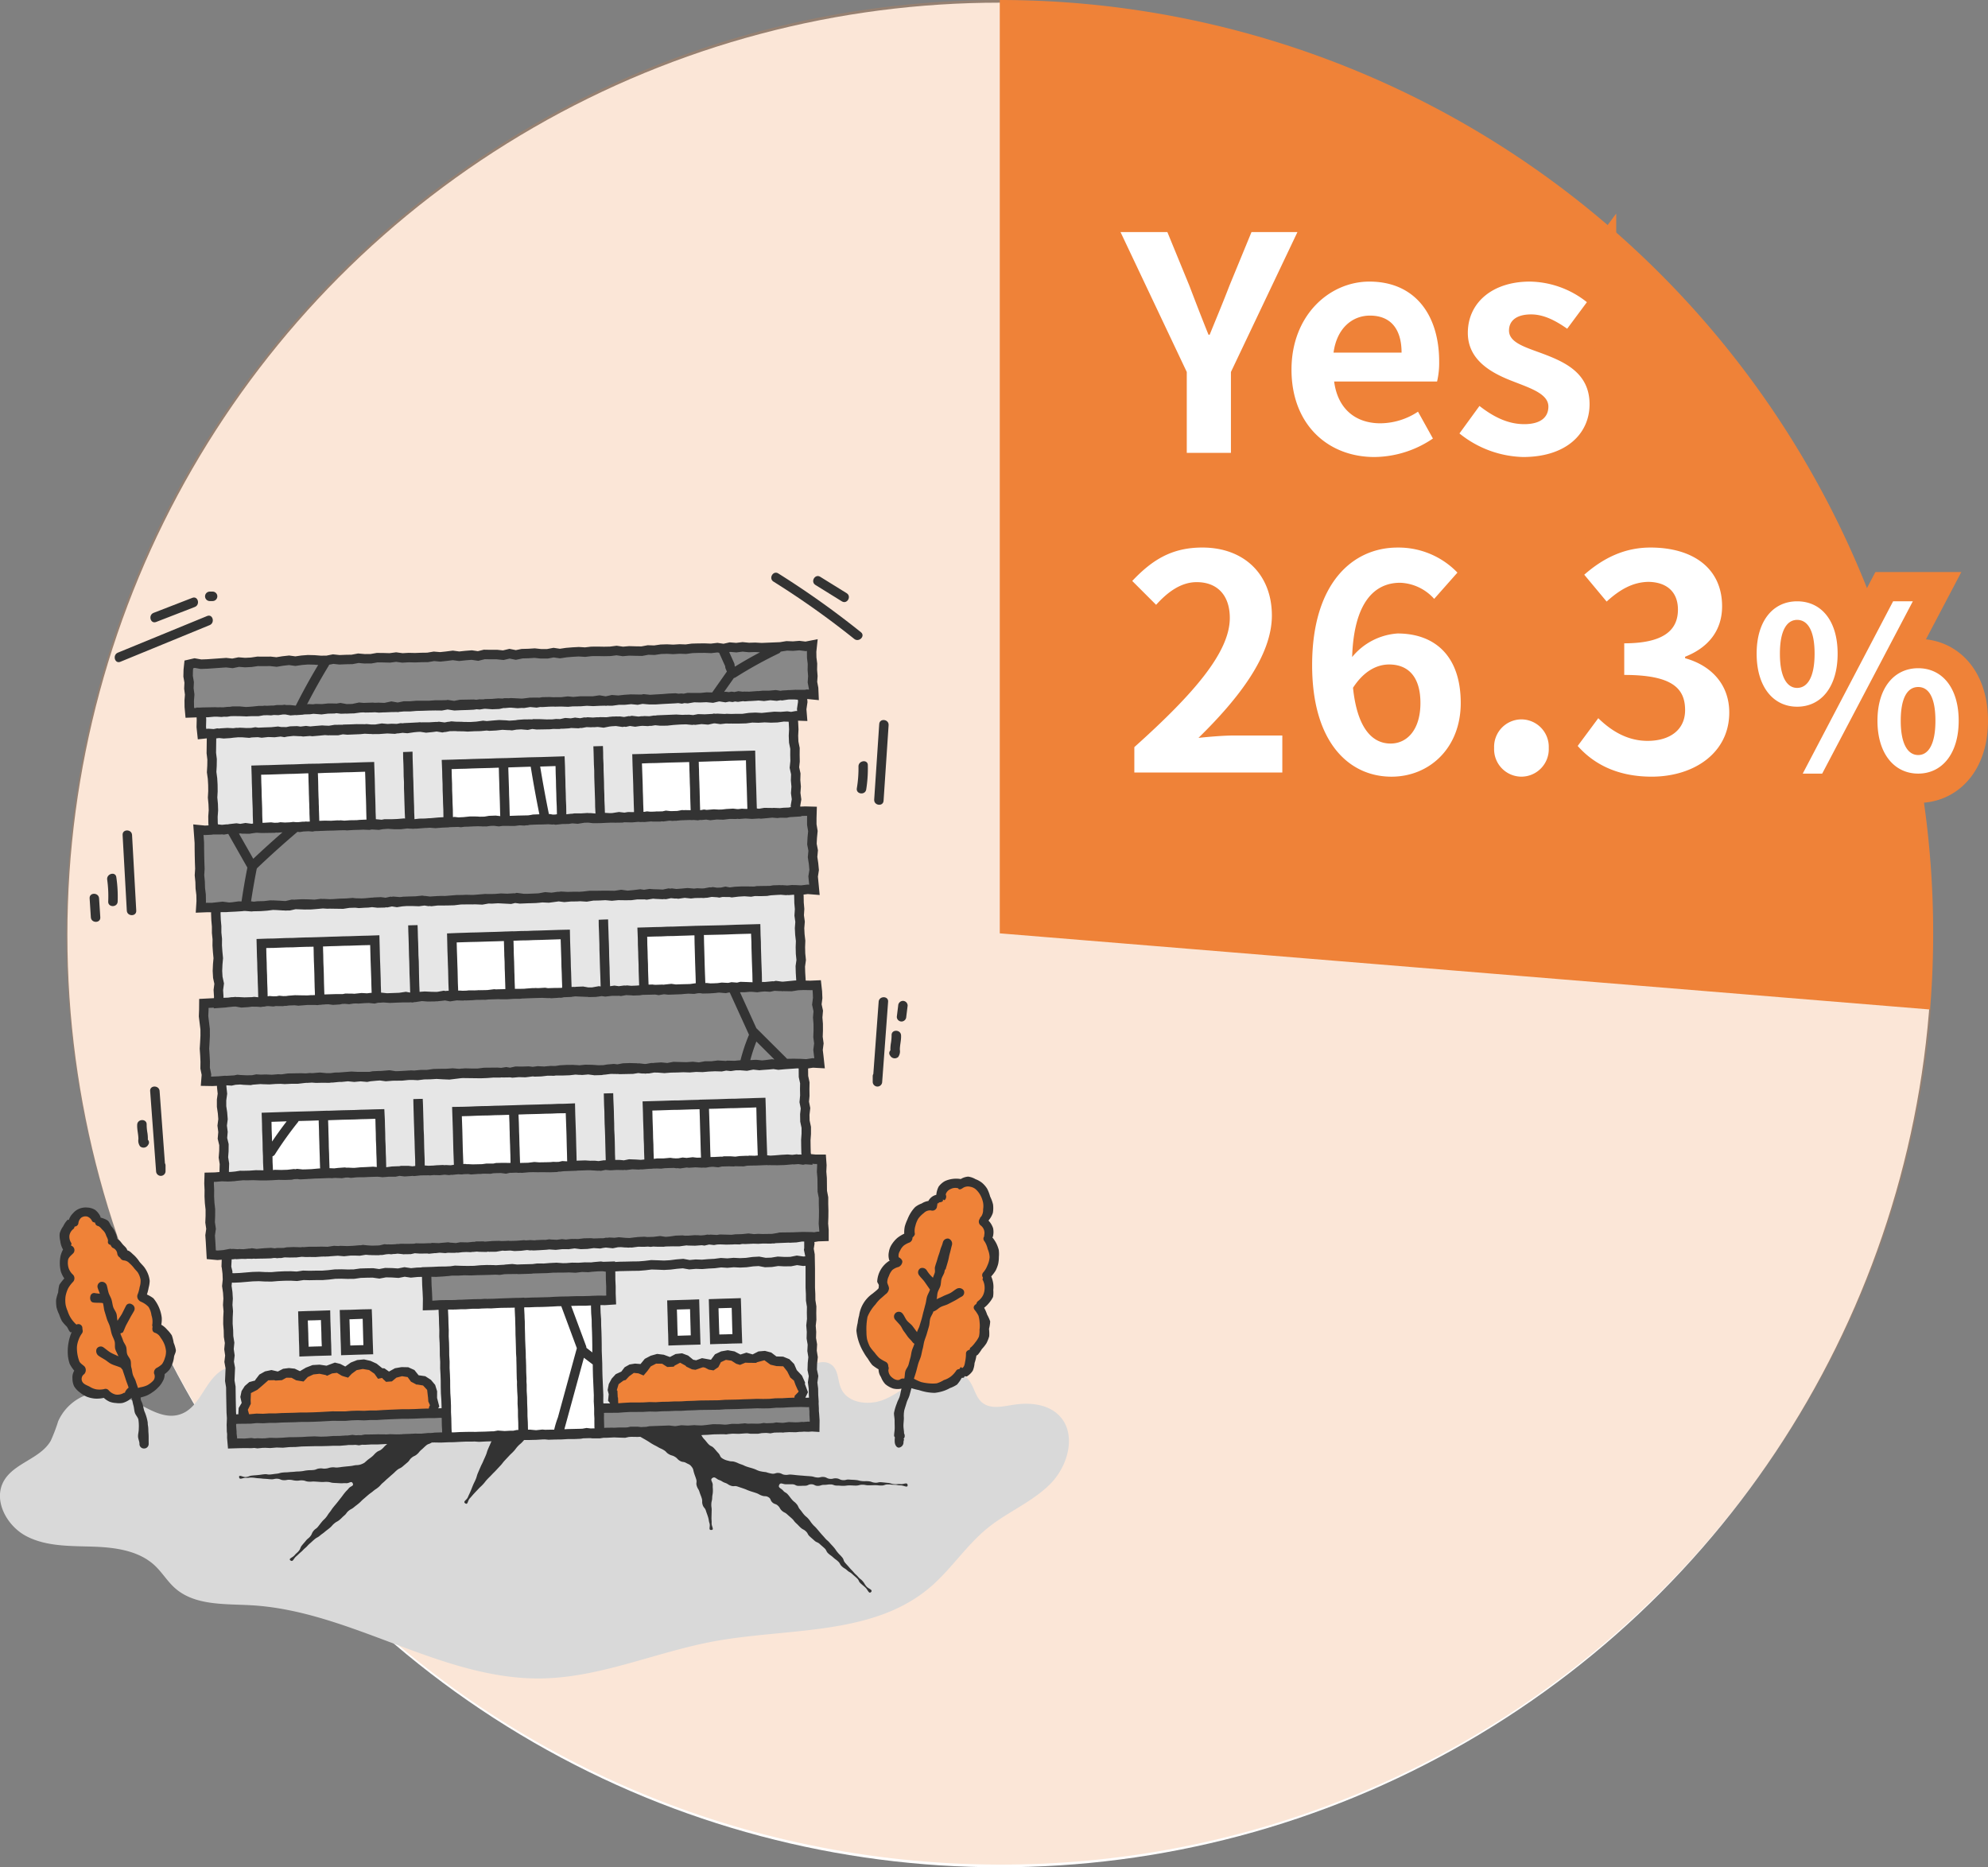 <svg xmlns="http://www.w3.org/2000/svg" xmlns:xlink="http://www.w3.org/1999/xlink" width="373.133" height="350.5" viewBox="0 0 373.133 350.5">
  <rect x="0" y="0" width="373.133" height="350.5" fill="#808080" stroke="none"/>
  <defs>
    <clipPath id="clip-path">
      <rect id="長方形_8514" data-name="長方形 8514" width="200.649" height="207.557" fill="none"/>
    </clipPath>
  </defs>
  <g id="グループ_167669" data-name="グループ 167669" transform="translate(-272.851 -1664.5)">
    <g id="Ring_Chart1" data-name="Ring Chart1" transform="translate(-234.693 50.5)">
      <circle id="楕円形_622" data-name="楕円形 622" cx="175" cy="175" r="175" transform="translate(520.193 1614.5)" fill="#fff"/>
      <path id="パス_227151" data-name="パス 227151" d="M0-130A175.193,175.193,0,0,1,128.835-73.526,175.2,175.2,0,0,1,174.609,59.488L0,45.194Z" transform="translate(695.194 1744)" fill="#ef8238"/>
      <path id="パス_227152" data-name="パス 227152" d="M220,59.276c-7.747,94.477-89.436,165.62-184.248,160.46s-168.271-84.745-165.686-179.5S-49.66-130,45.292-130V45Z" transform="translate(650 1744)" fill="rgba(239,130,56,0.2)"/>
    </g>
    <g id="グループ_167523" data-name="グループ 167523" transform="translate(10.5 119.5)">
      <path id="パス_228016" data-name="パス 228016" d="M-156.744,0h27.776V-6.944h-9.016c-1.9,0-4.648.224-6.72.448,7.56-7.392,13.776-15.456,13.776-22.96,0-7.728-5.208-12.768-13.048-12.768-5.656,0-9.352,2.24-13.16,6.272l4.48,4.48c2.072-2.3,4.592-4.256,7.616-4.256,3.92,0,6.216,2.52,6.216,6.72,0,6.384-6.664,14.168-17.92,24.248Zm48.1-5.432c-3.472,0-6.272-2.912-7.056-10.472,2.072-3.192,4.536-4.368,6.776-4.368,3.584,0,5.88,2.3,5.88,7.224C-103.04-8.008-105.56-5.432-108.64-5.432ZM-96.1-37.52a15.352,15.352,0,0,0-11.256-4.7c-8.344,0-16.016,6.608-16.016,22.064,0,14.616,7,20.944,14.9,20.944,7.056,0,12.992-5.32,12.992-13.832,0-8.9-4.928-13.048-11.872-13.048a12.059,12.059,0,0,0-8.512,4.424c.336-10.36,4.256-13.944,9.016-13.944a9,9,0,0,1,6.384,3.024ZM-84.112.784A5.157,5.157,0,0,0-78.96-4.592a5.157,5.157,0,0,0-5.152-5.376,5.146,5.146,0,0,0-5.1,5.376A5.146,5.146,0,0,0-84.112.784Zm24.472,0c7.9,0,14.56-4.424,14.56-12.04,0-5.432-3.584-8.9-8.288-10.192v-.28c4.424-1.736,6.944-4.984,6.944-9.464,0-7.112-5.432-11.032-13.44-11.032-4.872,0-8.848,1.96-12.432,5.1l4.2,5.04c2.464-2.24,4.872-3.64,7.84-3.7,3.528.056,5.544,1.96,5.544,5.208,0,3.7-2.464,6.328-10.08,6.328v5.936c9.016,0,11.424,2.52,11.424,6.608,0,3.7-2.856,5.768-7.056,5.768-3.752,0-6.776-1.848-9.24-4.256l-3.864,5.208C-70.616-1.68-66.192.784-59.64.784Zm27.3-13.132c4.494,0,7.6-3.7,7.6-9.954s-3.108-9.828-7.6-9.828c-4.452,0-7.6,3.57-7.6,9.828S-36.792-12.348-32.34-12.348Zm0-3.528c-1.806,0-3.234-1.848-3.234-6.426s1.428-6.342,3.234-6.342c1.848,0,3.276,1.764,3.276,6.342S-30.492-15.876-32.34-15.876ZM-9.618.21c4.452,0,7.6-3.7,7.6-9.912,0-6.258-3.15-9.87-7.6-9.87s-7.644,3.612-7.644,9.87C-17.262-3.486-14.07.21-9.618.21Zm0-3.486c-1.848,0-3.276-1.89-3.276-6.426,0-4.62,1.428-6.342,3.276-6.342S-6.384-14.322-6.384-9.7C-6.384-5.166-7.77-3.276-9.618-3.276ZM-31.29.21h3.654l17.01-32.34h-3.7Z" transform="translate(632 1690)" fill="#fff" stroke="#ef8238" stroke-linecap="round" stroke-width="11"/>
      <path id="パス_228015" data-name="パス 228015" d="M-156.744,0h27.776V-6.944h-9.016c-1.9,0-4.648.224-6.72.448,7.56-7.392,13.776-15.456,13.776-22.96,0-7.728-5.208-12.768-13.048-12.768-5.656,0-9.352,2.24-13.16,6.272l4.48,4.48c2.072-2.3,4.592-4.256,7.616-4.256,3.92,0,6.216,2.52,6.216,6.72,0,6.384-6.664,14.168-17.92,24.248Zm48.1-5.432c-3.472,0-6.272-2.912-7.056-10.472,2.072-3.192,4.536-4.368,6.776-4.368,3.584,0,5.88,2.3,5.88,7.224C-103.04-8.008-105.56-5.432-108.64-5.432ZM-96.1-37.52a15.352,15.352,0,0,0-11.256-4.7c-8.344,0-16.016,6.608-16.016,22.064,0,14.616,7,20.944,14.9,20.944,7.056,0,12.992-5.32,12.992-13.832,0-8.9-4.928-13.048-11.872-13.048a12.059,12.059,0,0,0-8.512,4.424c.336-10.36,4.256-13.944,9.016-13.944a9,9,0,0,1,6.384,3.024ZM-84.112.784A5.157,5.157,0,0,0-78.96-4.592a5.157,5.157,0,0,0-5.152-5.376,5.146,5.146,0,0,0-5.1,5.376A5.146,5.146,0,0,0-84.112.784Zm24.472,0c7.9,0,14.56-4.424,14.56-12.04,0-5.432-3.584-8.9-8.288-10.192v-.28c4.424-1.736,6.944-4.984,6.944-9.464,0-7.112-5.432-11.032-13.44-11.032-4.872,0-8.848,1.96-12.432,5.1l4.2,5.04c2.464-2.24,4.872-3.64,7.84-3.7,3.528.056,5.544,1.96,5.544,5.208,0,3.7-2.464,6.328-10.08,6.328v5.936c9.016,0,11.424,2.52,11.424,6.608,0,3.7-2.856,5.768-7.056,5.768-3.752,0-6.776-1.848-9.24-4.256l-3.864,5.208C-70.616-1.68-66.192.784-59.64.784Zm27.3-13.132c4.494,0,7.6-3.7,7.6-9.954s-3.108-9.828-7.6-9.828c-4.452,0-7.6,3.57-7.6,9.828S-36.792-12.348-32.34-12.348Zm0-3.528c-1.806,0-3.234-1.848-3.234-6.426s1.428-6.342,3.234-6.342c1.848,0,3.276,1.764,3.276,6.342S-30.492-15.876-32.34-15.876ZM-9.618.21c4.452,0,7.6-3.7,7.6-9.912,0-6.258-3.15-9.87-7.6-9.87s-7.644,3.612-7.644,9.87C-17.262-3.486-14.07.21-9.618.21Zm0-3.486c-1.848,0-3.276-1.89-3.276-6.426,0-4.62,1.428-6.342,3.276-6.342S-6.384-14.322-6.384-9.7C-6.384-5.166-7.77-3.276-9.618-3.276ZM-31.29.21h3.654l17.01-32.34h-3.7Z" transform="translate(632 1690)" fill="#fff"/>
    </g>
    <g id="グループ_167571" data-name="グループ 167571" transform="translate(10.5 59.5)">
      <path id="パス_228017" data-name="パス 228017" d="M12.1,0h8.288V-15.176L32.872-41.44H24.248L20.1-31.36c-1.176,3.08-2.408,5.992-3.7,9.184h-.224c-1.288-3.192-2.408-6.1-3.584-9.184L8.456-41.44H-.336L12.1-15.176ZM47.32.784A19.782,19.782,0,0,0,58.3-2.688l-2.8-5.04A12.926,12.926,0,0,1,48.44-5.544c-4.648,0-8.008-2.688-8.68-7.84H59.08a15.3,15.3,0,0,0,.392-3.752c0-8.68-4.48-15.008-13.1-15.008-7.5,0-14.616,6.328-14.616,16.52C31.752-5.32,38.584.784,47.32.784Zm-7.672-19.6c.616-4.592,3.528-6.944,6.832-6.944,4.032,0,5.936,2.688,5.936,6.944ZM75.208.784C83.384.784,87.7-3.64,87.7-9.128c0-5.824-4.592-7.9-8.736-9.464-3.3-1.232-6.384-2.072-6.384-4.368,0-1.792,1.344-3.024,4.144-3.024,2.352,0,4.536,1.12,6.776,2.688l3.7-4.984a17.553,17.553,0,0,0-10.7-3.864c-7.056,0-11.648,3.976-11.648,9.632,0,5.208,4.592,7.616,8.568,9.128,3.3,1.288,6.552,2.352,6.552,4.7,0,1.96-1.4,3.3-4.536,3.3-2.912,0-5.6-1.232-8.4-3.416L63.28-3.64A19.76,19.76,0,0,0,75.208.784Z" transform="translate(473 1690)" fill="#fff" stroke="#ef8238" stroke-linecap="round" stroke-width="11"/>
      <path id="パス_228014" data-name="パス 228014" d="M12.1,0h8.288V-15.176L32.872-41.44H24.248L20.1-31.36c-1.176,3.08-2.408,5.992-3.7,9.184h-.224c-1.288-3.192-2.408-6.1-3.584-9.184L8.456-41.44H-.336L12.1-15.176ZM47.32.784A19.782,19.782,0,0,0,58.3-2.688l-2.8-5.04A12.926,12.926,0,0,1,48.44-5.544c-4.648,0-8.008-2.688-8.68-7.84H59.08a15.3,15.3,0,0,0,.392-3.752c0-8.68-4.48-15.008-13.1-15.008-7.5,0-14.616,6.328-14.616,16.52C31.752-5.32,38.584.784,47.32.784Zm-7.672-19.6c.616-4.592,3.528-6.944,6.832-6.944,4.032,0,5.936,2.688,5.936,6.944ZM75.208.784C83.384.784,87.7-3.64,87.7-9.128c0-5.824-4.592-7.9-8.736-9.464-3.3-1.232-6.384-2.072-6.384-4.368,0-1.792,1.344-3.024,4.144-3.024,2.352,0,4.536,1.12,6.776,2.688l3.7-4.984a17.553,17.553,0,0,0-10.7-3.864c-7.056,0-11.648,3.976-11.648,9.632,0,5.208,4.592,7.616,8.568,9.128,3.3,1.288,6.552,2.352,6.552,4.7,0,1.96-1.4,3.3-4.536,3.3-2.912,0-5.6-1.232-8.4-3.416L63.28-3.64A19.76,19.76,0,0,0,75.208.784Z" transform="translate(473 1690)" fill="#fff"/>
    </g>
    <g id="イラスト" transform="translate(272.851 1772)">
      <g id="グループ_167575" data-name="グループ 167575" clip-path="url(#clip-path)">
        <path id="パス_227641" data-name="パス 227641" d="M41.905,225.914c-3.381,1.823-4.2,6.839-7.759,8.289-4.2,1.711-8.236-2.7-12.621-3.851a9.313,9.313,0,0,0-10.6,5.258,31.1,31.1,0,0,1-1.4,3.677c-1.939,3.384-6.842,4.136-8.789,7.515-2.092,3.631.518,8.481,4.24,10.41s8.115,1.815,12.3,1.943,8.705.685,11.77,3.544c1.388,1.3,2.373,2.981,3.793,4.242,3.733,3.317,9.318,2.941,14.3,3.222,18.831,1.061,35.72,14.063,54.58,13.736,11.064-.192,21.491-4.987,32.378-6.979,13.868-2.536,29.658-.971,40.418-10.08,3.974-3.364,6.825-7.913,10.873-11.188,3.736-3.023,8.383-4.87,11.766-8.285s5-9.48,1.592-12.868c-2.18-2.165-5.623-2.442-8.655-1.948-1.965.32-4.226.834-5.756-.439-1.234-1.025-1.465-2.829-2.421-4.118-1.8-2.434-5.585-2.29-8.316-.978s-5,3.5-7.826,4.6-6.713.6-7.923-2.174c-.621-1.429-.461-3.276-1.632-4.3-1.479-1.3-3.751-.271-5.482.668a41.355,41.355,0,0,1-32.067,2.952c-5.956-1.931-11.539-5.248-17.761-5.937-16.452-1.822-30.637,12.92-47.291,5.768-3.524-1.513-7.78-4.8-11.727-2.671" transform="translate(0 -76.348)" fill="#d9d9d9"/>
        <path id="パス_227642" data-name="パス 227642" d="M102.951,239.957c-.541.2-.483.331-.925.7s-.453.357-.9.726-.384.44-.827.81-.438.375-.881.745-.476.329-.919.7-.357.472-.8.842-.421.4-.863.767-.5.3-.947.668-.388.435-.831.8-.558.233-1,.6-.39.434-.833.8-.472.336-.915.707-.385.424-.918.648a2.5,2.5,0,0,1-1.1.231c-.576.059-.569.122-1.145.181s-.576.055-1.151.114-.573.084-1.149.143-.589-.074-1.164-.014-.564.165-1.14.224-.59-.079-1.166-.02-.558.23-1.134.289-.581.008-1.157.067-.57.114-1.145.173-.58.016-1.155.075-.579.03-1.154.089-.581.014-1.157.073-.565.159-1.141.218-.573.083-1.149.143-.592-.1-1.168-.041-.573.085-1.148.145-.578.038-1.155.1-.561.215-1.137.274-1.35-.542-1.279.033.7.083,1.288.116.594-.072,1.182-.039.585.089,1.172.122.586.07,1.174.1.587.057,1.175.09.6-.133,1.185-.1.577.238,1.165.271.6-.108,1.184-.075.582.13,1.17.163.594-.082,1.182-.049.579.2,1.167.233.593-.046,1.181-.013.587.044,1.176.077.593-.047,1.181-.014.581.154,1.169.187.589.029,1.178.062.593-.038,1.181-.005.962-.508,1.213.026-.377.481-.739.93-.409.412-.771.861-.342.467-.7.916-.35.46-.712.909-.373.44-.735.89-.316.487-.679.936-.311.491-.673.94-.427.4-.79.846-.354.457-.716.907-.489.348-.852.8-.231.556-.594,1.005-.46.371-.823.82-.383.434-.745.883-.214.57-.576,1.021-.446.384-.81.834-1.231.632-.766.977.583-.358,1.038-.74.425-.418.88-.8.412-.434.867-.816.4-.449.853-.832.432-.408.887-.79.534-.288.988-.671.485-.348.94-.731.476-.357.93-.74.395-.454.85-.836.532-.29.987-.673.42-.424.875-.807.359-.5.814-.878.538-.284.993-.666.475-.36.93-.743.416-.428.871-.811.447-.392.9-.775.486-.346.941-.728.5-.328.956-.711.395-.454.85-.837.43-.414.884-.8.44-.4.894-.785.422-.422.877-.8.56-.259,1.015-.642.452-.386.907-.769.35-.507.8-.89.553-.265,1.008-.649.378-.473.834-.856.429-.413.884-.8.6-.21,1.055-.593.315-.551.77-.934.435-.407.89-.79.564-.254,1.019-.637.447-.392.9-.775.4-.446.858-.829.453-.388.909-.771,1.181-.169,1.03-.745c-.141-.538-.638-.069-1.195-.069s-.557.207-1.114.207-.557-.143-1.114-.143-.557-.067-1.113-.067-.557-.026-1.114-.026-.567.234-1.12.166-.592-.257-1.115-.064" transform="translate(-23.419 -82.189)" fill="#333"/>
        <path id="パス_227643" data-name="パス 227643" d="M140,240.019c-.509.338-.252.541-.49,1.1s-.26.553-.5,1.116-.187.585-.426,1.147-.258.554-.5,1.116-.279.545-.517,1.108-.25.557-.489,1.119-.173.59-.411,1.153-.256.555-.494,1.118-.279.545-.518,1.107-.244.561-.482,1.123-.164.595-.4,1.157-.273.548-.511,1.111-.221.57-.461,1.134-.265.552-.5,1.115-1,.812-.494,1.158.427-.478.839-.923.392-.462.8-.906.417-.439.829-.883.448-.41.86-.854.37-.483.781-.927.436-.423.848-.867.433-.424.845-.868.413-.442.825-.885.368-.485.78-.929.415-.441.827-.884.444-.415.856-.858.363-.49.775-.934.469-.392.881-.836.379-.475.791-.919.395-.46.807-.9.469-.392.881-.836.359-.494.771-.938.462-.4.875-.844,1-.336.761-.892-.564-.026-1.171-.026-.607-.022-1.214-.022-.607-.007-1.214-.007-.607.036-1.213.036-.607,0-1.214,0a4.985,4.985,0,0,1-1.212-.021c-.616-.1-.7-.3-1.2.039" transform="translate(-45.481 -82.212)" fill="#333"/>
        <path id="パス_227644" data-name="パス 227644" d="M178.31,243.856c-.168.585.6.23,1.122.539s.428.472.952.781.566.236,1.09.544.529.3,1.053.608.505.34,1.03.649.545.274,1.069.582.558.252,1.082.561.434.463.958.771.6.177,1.126.486.434.461.959.769.651.1,1.176.4.635.22,1.013.7.272.574.458,1.164.213.583.4,1.174-.076.674.11,1.265.329.547.515,1.137.231.578.417,1.169-.011.653.175,1.245.424.516.61,1.108.215.582.4,1.174.095.62.281,1.212-.283,1.259.337,1.232c.6-.026.039-.636.057-1.237s-.041-.6-.024-1.2.014-.6.032-1.2-.081-.6-.064-1.2.143-.6.16-1.2.112-.6.129-1.2-.041-.6-.024-1.2-.568-.979-.07-1.317.7.173,1.279.371.53.336,1.108.534.527.346,1.105.544.663-.05,1.241.148.58.193,1.158.392.561.246,1.138.445.586.176,1.164.375.543.3,1.121.5.686-.018,1.213.292c.509.3.3.574.737.974s.607.214,1.042.614.3.543.741.944.549.277.985.677.449.385.886.785.36.483.8.883.411.428.846.829.539.288.975.688.292.558.727.958.448.387.884.787.574.25,1.009.649.449.386.885.787.273.577.709.977.486.345.922.745.482.351.918.752.3.549.736.95.516.313.953.713.524.3.96.7.449.386.886.787.271.581.708.982.458.377.895.778.649,1.269,1.055.837-.474-.585-.861-1.039-.307-.523-.695-.976-.481-.373-.869-.827-.446-.4-.834-.857-.419-.427-.806-.881-.4-.442-.79-.895-.207-.608-.595-1.061-.423-.424-.81-.878-.331-.5-.72-.955-.411-.434-.8-.887-.463-.389-.85-.842-.4-.441-.791-.894-.384-.456-.772-.909-.438-.411-.825-.864-.336-.5-.724-.952-.469-.384-.857-.838-.349-.487-.737-.941-.256-.566-.644-1.02-.476-.378-.864-.832-.36-.478-.748-.932-.543-.322-.932-.777-.969-.5-.72-1.042.66-.125,1.258-.125.6,0,1.194,0,.6.3,1.195.3.6-.028,1.195-.028.6-.276,1.194-.276.6.3,1.195.3.6-.19,1.2-.19.6-.081,1.195-.081.6.217,1.195.217.6.045,1.195.045.6-.078,1.194-.078.6.035,1.194.035.6-.159,1.195-.159.6.105,1.2.105.6-.02,1.195-.02.6.062,1.2.062.6-.208,1.195-.208.6.069,1.2.069.6.11,1.2.11,1.355.541,1.314-.056-.712-.122-1.314-.176-.612.055-1.214,0-.59-.182-1.193-.236-.6-.066-1.2-.12-.619.139-1.222.085-.588-.211-1.19-.265-.609.02-1.211-.034-.593-.152-1.2-.206-.605-.022-1.208-.076-.621.153-1.223.1-.583-.277-1.185-.331-.62.145-1.223.09-.58-.3-1.181-.352-.621.154-1.223.1-.592-.172-1.195-.226-.6-.037-1.206-.091-.6-.045-1.205-.1-.6-.068-1.2-.122-.616.092-1.218.038-.582-.294-1.184-.348-.626.191-1.229.137a7.277,7.277,0,0,1-1.183-.3,7.374,7.374,0,0,1-1.212-.2c-.58-.19-.557-.26-1.137-.45s-.589-.164-1.169-.354-.555-.264-1.135-.453-.558-.26-1.138-.449-.635-.023-1.216-.212a3.364,3.364,0,0,1-1.149-.449c-.524-.333-.335-.552-.762-1s-.4-.478-.827-.929-.59-.3-1.017-.747-.386-.491-.813-.942-.327-.547-.755-1-.415-.464-.844-.915a1.926,1.926,0,0,0-1-.7c-.574-.233-.57-.08-1.189-.055s-.616.085-1.235.11-.624-.062-1.243-.036-.624-.072-1.243-.047-.614.163-1.233.189-.616.108-1.236.135-.62,0-1.239.03-.626-.129-1.246-.1-.654.359-1.261.229c-.7-.149-1.069-.658-1.241-.062" transform="translate(-61.133 -83.438)" fill="#333"/>
        <path id="パス_227645" data-name="パス 227645" d="M250.056,209.15a1.426,1.426,0,0,0-.233-.754,1.317,1.317,0,0,0-.428-.278,6.616,6.616,0,0,1-3.387-6.2,9.788,9.788,0,0,1,3.27-6.518,2.453,2.453,0,0,0,.733-.921,4.575,4.575,0,0,0-.078-1.665c-.058-1.383,1.132-2.444,2.082-3.451a.939.939,0,0,0,.31-.536,1.43,1.43,0,0,0-.162-.577,2.434,2.434,0,0,1,.674-2.315,20.308,20.308,0,0,0,1.724-1.848c.8-1.2.819-2.822,1.686-3.984,1.078-1.446,3.165-1.792,4.351-3.151.647-.741,1-1.758,1.833-2.283a3.735,3.735,0,0,1,1.224-.438,5.473,5.473,0,0,1,3.82.258,4.1,4.1,0,0,1,1.22,1.093,5.638,5.638,0,0,1,.465,6,1.958,1.958,0,0,1,.9,1.956,2.644,2.644,0,0,0-.1.708,1.842,1.842,0,0,0,.308.7,5.389,5.389,0,0,1,.568,4.015,18.325,18.325,0,0,0-1,3.284c-.062,1.038.353,2.112.021,3.1-.271.807-1,1.4-1.229,2.225a3.67,3.67,0,0,0-.03,1.394,21.459,21.459,0,0,1,.285,3.358,4.693,4.693,0,0,1-1.153,3.091,4.139,4.139,0,0,0-.7.769,4.57,4.57,0,0,0-.283,1.634,4.675,4.675,0,0,1-2.181,2.95,11.587,11.587,0,0,1-8.151,1.885c-2.266-.322-5.94-.677-6.37-3.5" transform="translate(-84.351 -59.667)" fill="#ef8238"/>
        <path id="パス_227646" data-name="パス 227646" d="M25.858,216.988a2.474,2.474,0,0,0-.541-.285,2.139,2.139,0,0,0-.658-.047,4.975,4.975,0,0,1-3.141-.894,2.885,2.885,0,0,1-1.12-2.931,2.459,2.459,0,0,0,.16-.7,1.837,1.837,0,0,0-.348-.846,6.68,6.68,0,0,1-.442-5.816,1.272,1.272,0,0,0,.143-.6,1.193,1.193,0,0,0-.339-.6,9.817,9.817,0,0,1-2.439-4.581,4.625,4.625,0,0,1,1.755-4.641,3.635,3.635,0,0,1-.3-5.688,3.757,3.757,0,0,1,.312-4.36,7.042,7.042,0,0,0,.482-.558c.22-.317.333-.7.532-1.026a2.355,2.355,0,0,1,2.847-.924,4.167,4.167,0,0,1,1.27.966,23.325,23.325,0,0,1,2.828,3.472c.639.959,1.207,1.967,1.917,2.875a3.644,3.644,0,0,0,.563.605,6.523,6.523,0,0,0,.566.384,6.943,6.943,0,0,1,2.994,6.757.937.937,0,0,0,.327,1.088,7.228,7.228,0,0,1,1.954,3.972,5.314,5.314,0,0,0,.2,1.045,5.043,5.043,0,0,0,.842,1.278,8.157,8.157,0,0,1,1.658,5.09,2.879,2.879,0,0,1-1.391,2.725,1.5,1.5,0,0,0-.482.237,1.172,1.172,0,0,0-.241.421c-.825,1.978-2.554,2.736-4.509,3.115-1.932.375-3.361,1.7-5.394.473" transform="translate(-5.849 -62.514)" fill="#ef8238"/>
        <path id="パス_227647" data-name="パス 227647" d="M267.357,206a7.158,7.158,0,0,0,.812-1.124,7.284,7.284,0,0,0,.863-1.088,7.194,7.194,0,0,0,.516-1.3,7.3,7.3,0,0,0-.037-1.4,7.323,7.323,0,0,0,.224-1.391,7.311,7.311,0,0,0-.578-1.282,7.078,7.078,0,0,0-.563-1.288,5.68,5.68,0,0,0,.95-.932,5.407,5.407,0,0,0,.725-1.1,5.347,5.347,0,0,0,.045-1.317,4.716,4.716,0,0,0-.018-1.258,5.383,5.383,0,0,0-.372-1.274,7.351,7.351,0,0,0,.833-1.1,6.243,6.243,0,0,0,.47-1.235,6.106,6.106,0,0,0,.136-1.314,6.232,6.232,0,0,0-.022-1.333,6.465,6.465,0,0,0-.47-1.249,6.673,6.673,0,0,0-.733-1.1c.01-.028.082-.071.09-.1a3.471,3.471,0,0,0,.051-1.62,3.875,3.875,0,0,0-.869-1.438,4.283,4.283,0,0,0,.823-1.434,5.279,5.279,0,0,0,.033-1.591,6.953,6.953,0,0,0-.541-1.48,7.529,7.529,0,0,0-.555-1.459,4.747,4.747,0,0,0-.938-1.095,4.365,4.365,0,0,0-1.245-.705,3.7,3.7,0,0,0-1.387-.482,3.141,3.141,0,0,0-1.392.454,5.17,5.17,0,0,0-2.982.39,3.734,3.734,0,0,0-1.165,1.028,4.234,4.234,0,0,0-.445,1.549,2.229,2.229,0,0,0-1.484,1.151,3.1,3.1,0,0,0-1.262.476,4.245,4.245,0,0,0-1.21.661,6.175,6.175,0,0,0-.855,1.1,7.475,7.475,0,0,0-.614,1.25,7.883,7.883,0,0,0-.492,1.315,5.575,5.575,0,0,0-.1,1.341,6.577,6.577,0,0,0-1.289.788,5.58,5.58,0,0,0-1.028,1.187,3.562,3.562,0,0,0-.564,1.452,3.037,3.037,0,0,0,.083,1.576l.163-.014a4.864,4.864,0,0,0-2.435,3.954c-.008.248.271.484.3.729.012.084-.039.551-.028.515-.069.229-.9.843-1.119,1.04a5.99,5.99,0,0,0-2.548,4.123,8.722,8.722,0,0,0-.276,1.4,9.209,9.209,0,0,0-.237,1.434,9.634,9.634,0,0,0,1.358,4.076,8.917,8.917,0,0,0,.789,1.195,9.3,9.3,0,0,0,.838,1.205,8.964,8.964,0,0,0,1.175.8,2.58,2.58,0,0,0,.457,1.45,3.919,3.919,0,0,0,.824,1.342,4.506,4.506,0,0,0,1.394.789,3.435,3.435,0,0,0,1.631.035c-.129.455-.2.991-.331,1.446s-.413.866-.542,1.321a9.643,9.643,0,0,0-.541,1.83c0,.473.122.947.119,1.42s.021.946.018,1.419-.11.945-.113,1.418c0,.117.116.221.148.314a4.234,4.234,0,0,0-.028.87c.026.462.306,1.065.8,1.042a1.006,1.006,0,0,0,.846-1.036c-.011-.186.1-.367.1-.553,0-.006-.149-.025-.149-.03.005-.029.112-.041.118-.07.019-.1.1-.177.127-.273a.994.994,0,0,0-.093-.718c0-.486-.119-.96-.115-1.447s.077-.972.08-1.458a5.418,5.418,0,0,1,.083-1.45c.133-.468.292-.928.426-1.4s.409-.895.542-1.363.239-.895.372-1.363a11.182,11.182,0,0,0,1.406.362,10.942,10.942,0,0,0,1.449.375,9.69,9.69,0,0,0,1.5.143,8.006,8.006,0,0,0,1.481-.3,6.645,6.645,0,0,0,1.371-.587,6.164,6.164,0,0,0,1.351-.67,6.844,6.844,0,0,0,.871-1.247c.126-.039.357,0,.445-.094.052-.057.052-.168.1-.225.119-.012.327.094.453.017a3.459,3.459,0,0,0,1.079-1.047,4.352,4.352,0,0,0,.337-1.435,7.95,7.95,0,0,0,.349-1.4.577.577,0,0,0,.189-.136m-1.333-1.379c-.089.08-.064.3-.11.386-.319.1-.7.291-.705.725a7.446,7.446,0,0,1-.131,1.406c-.1.478-.119,1.053-.556,1.319-.055.034-.216-.189-.26-.15-.135.014-.2.293-.322.363a.687.687,0,0,0-.609.349,4.636,4.636,0,0,1-1,1.067,4.29,4.29,0,0,1-1.28.642,5.482,5.482,0,0,1-1.342.61,7.2,7.2,0,0,1-1.481,0,8.956,8.956,0,0,1-1.457-.249,9.836,9.836,0,0,1-1.329-.616c.133-.469.3-.92.43-1.39s.239-.946.373-1.415.365-.911.5-1.38.2-.957.335-1.427.175-.965.309-1.434.331-.921.465-1.39.275-.936.409-1.406.1-.986.235-1.455.469-.869.6-1.339a.687.687,0,0,0,.237-.074c.428-.2.77-.58,1.194-.786s.9-.3,1.323-.516.84-.432,1.258-.651.806-.494,1.22-.72a.868.868,0,0,0,.463-1.173,1,1,0,0,0-1.317-.333c-.421.229-.781.574-1.206.8s-.892.365-1.319.58-.823.375-1.255.585c.122-.428.083-.839.2-1.266s.393-.812.515-1.239.091-.9.213-1.325.413-.806.535-1.233c0-.012-.007-.027,0-.039.064-.234.051-.237.115-.471,0-.013.105,0,.108-.012v0c.21-.759.231-.754.441-1.513s.15-.776.361-1.536.18-.768.39-1.528a1.007,1.007,0,0,0-.628-1.216.941.941,0,0,0-1.083.743c-.212.766-.3.742-.513,1.508s-.269.751-.482,1.518-.254.754-.467,1.521c-.1.344.053.757-.045,1.1s-.246.609-.344.953a6.491,6.491,0,0,1-1.132-1.333.985.985,0,0,0-1.206-.451.886.886,0,0,0-.285,1.289c.32.46.761.836,1.081,1.3s.664.96.985,1.42c-.128.449-.435.907-.563,1.357s-.157.928-.285,1.378-.231.907-.359,1.357-.215.912-.343,1.362-.279.894-.407,1.344-.351.738-.479,1.188c-.3-.409-.522-.72-.828-1.121s-.762-.681-1.078-1.074-.482-.909-.81-1.292a.9.9,0,1,0-1.285,1.249c.278.326.585.631.855.963s.412.769.674,1.108.5.7.749,1.043.607.619.852.971a1.1,1.1,0,0,0,.383.333c-.124.435-.35.864-.474,1.3s-.156.9-.279,1.331-.229.875-.353,1.31-.48.8-.6,1.239-.076.934-.2,1.369a.994.994,0,0,0-.756.127c-.351.277-1,.117-1.5-.317a1.782,1.782,0,0,1-.725-1.442.868.868,0,0,0-.02-.675.9.9,0,0,0-.453-.834,7.7,7.7,0,0,1-1.216-.716,7.5,7.5,0,0,1-.922-1.071,7.675,7.675,0,0,1-.882-1.118,7.56,7.56,0,0,1-.505-1.337,7.377,7.377,0,0,1-.118-1.414,12,12,0,0,1,.2-2.8,7.206,7.206,0,0,1,.653-1.252,7.48,7.48,0,0,1,.836-1.078,7.122,7.122,0,0,1,.894-1.032c.338-.279.672-.576.98-.86a1.462,1.462,0,0,0,.67-1.114c-.017-.428-.3-.793-.33-1.17a2.73,2.73,0,0,1,.309-1.151,3.338,3.338,0,0,1,.651-1.141,2.945,2.945,0,0,1,1.168-.567,1.194,1.194,0,0,0,.706-.954c.023-.377-.365-.724-.689-.863a1.636,1.636,0,0,1,.26-1.218,2.726,2.726,0,0,1,.712-.993,4.126,4.126,0,0,1,1.1-.577.982.982,0,0,0,.518-.9c.175-.19.482-.455.44-.769a3.148,3.148,0,0,1,.106-1.432,4.942,4.942,0,0,1,.554-1.384,5.151,5.151,0,0,1,1.036-1.036,1.613,1.613,0,0,1,1.348-.484.869.869,0,0,0,1.126-.85.712.712,0,0,0,.03-.1c.009-.049.04-.091.051-.139,0-.009.085.017.087.011l-.228-.11c.026-.034.177.015.2-.024.009-.008-.075-.1-.061-.109s.026-.052.033-.059c.028-.016.147.1.175.087.009-.006-.007-.036,0-.041s-.017-.064-.013-.065c.038-.005.2-.119.019-.1.313-.034.67-.057.828-.318.039-.024-.058-.193-.022-.223s.284.148.329.109a.892.892,0,0,0,.2-1.053,1.543,1.543,0,0,1,.911-1.026,1.926,1.926,0,0,1,1.436-.143c.041.013.017.1.057.11.238.189.542.026.878-.21a1.771,1.771,0,0,1,1.339-.189,2.111,2.111,0,0,1,1.157.605,4.169,4.169,0,0,1,.787,1.074,5.267,5.267,0,0,1,.447,1.258,3.941,3.941,0,0,1,.01,1.322A2.229,2.229,0,0,1,268.05,180a.744.744,0,0,0-.262.4c-.009.013-.028.048-.036.062a.893.893,0,0,0,.214,1.222,1.763,1.763,0,0,1,.668,1.7,1,1,0,0,0-.021.343.7.7,0,0,0,.039.908,4.435,4.435,0,0,1,.614,1.467,4.294,4.294,0,0,1,.358,1.528,4.375,4.375,0,0,1-.4,1.523,4.474,4.474,0,0,1-.8,1.35.775.775,0,0,0-.048.966c.012.1-.124.282-.068.388a3.13,3.13,0,0,1,.382,1.416,3.326,3.326,0,0,1-.279,1.463,3.039,3.039,0,0,1-.966,1.138.947.947,0,0,0-.315.547c-.407.21-.678.615-.331,1.088a6.127,6.127,0,0,1,.735,1.114,5.429,5.429,0,0,1,.218,1.314,4.93,4.93,0,0,1-.02,1.294,5.082,5.082,0,0,1-.11,1.317,5.391,5.391,0,0,1-.713,1.116,5.606,5.606,0,0,1-.876.967" transform="translate(-83.881 -59.153)" fill="#333"/>
        <path id="パス_227648" data-name="パス 227648" d="M35.77,203.319A5.511,5.511,0,0,0,35.855,202a6.975,6.975,0,0,0-1.568-3.633,6.245,6.245,0,0,0-1.215-.711,8.809,8.809,0,0,0,.329-1.288,5.478,5.478,0,0,0,.193-1.26,4.8,4.8,0,0,0-.292-1.244,5.612,5.612,0,0,0-.582-1.128c-.263-.421-.691-.785-1.043-1.229a7.011,7.011,0,0,0-1.018-1.223c-.435-.348-.747-.8-1.266-.914-.129-.5-.543-.758-.861-1.129s-.542-.792-1.015-1a3.613,3.613,0,0,0-.386-1.247,3.967,3.967,0,0,0-.7-1.119c-.273-.362-.4-.876-.772-1.137a4.367,4.367,0,0,0-1.28-.511.957.957,0,0,0-.083-.29,3.231,3.231,0,0,0-.969-1.178,3.115,3.115,0,0,0-1.454-.427,3.19,3.19,0,0,0-1.469.212,2.937,2.937,0,0,0-1.193.852,2.958,2.958,0,0,0-.791,1.269c-.046.025-.164-.089-.21-.053a4.454,4.454,0,0,0-.852,1.237,4.194,4.194,0,0,0-.653,1.319,4.065,4.065,0,0,0,.106,1.463,3.961,3.961,0,0,0,.415,1.388c.055.1.041.126.111.187a4.651,4.651,0,0,0-.5,1.335,6.756,6.756,0,0,0,.075,2.787,5.165,5.165,0,0,0,.657,1.317,9.173,9.173,0,0,0-.939,1.2,7.985,7.985,0,0,0-.219,1.432,7.349,7.349,0,0,0-.38,1.377,7,7,0,0,0,.081,1.433,6.874,6.874,0,0,0,.5,1.34,7.787,7.787,0,0,0,.509,1.218,7.43,7.43,0,0,0,.868.993c.291.331.407.863.757,1.136.037.029.169-.1.208-.068a9.3,9.3,0,0,0-.707,4.462,6.9,6.9,0,0,0,.334,1.513,6.672,6.672,0,0,0,.853,1.27,2.426,2.426,0,0,0-.339,1.444,3.5,3.5,0,0,0,.317,1.5,4.106,4.106,0,0,0,1.045,1.119,5.235,5.235,0,0,0,1.358.838,5.487,5.487,0,0,0,1.555.345,6.045,6.045,0,0,0,1.613-.139,3.96,3.96,0,0,0,1.066.712,3.8,3.8,0,0,0,1.205.252,3.959,3.959,0,0,0,1.239-.007,3.984,3.984,0,0,0,1.135-.506.756.756,0,0,0,.366-.355c.039-.015.185-.043.22-.062.136.444.185.922.321,1.365s.133.93.269,1.375.524.81.66,1.254a8.328,8.328,0,0,1,.078,1.8c.007.465-.143.931-.136,1.4s.264.925.27,1.388a.833.833,0,0,0,.834.888.859.859,0,0,0,.893-.887c-.01-.668,0-.668-.007-1.335s-.05-.667-.06-1.335-.105-.666-.115-1.333a8.758,8.758,0,0,0-.627-2.115c-.2-.639-.139-.656-.334-1.3s-.361-.606-.361-1.274a8.9,8.9,0,0,0,1.193-.379,6.674,6.674,0,0,0,1.031-.608,5.938,5.938,0,0,0,1.082-.916,4.094,4.094,0,0,0,.828-1.13,2.526,2.526,0,0,0,.367-1.348,5.418,5.418,0,0,0,.933-.881,5.5,5.5,0,0,0,.555-1.169,4.945,4.945,0,0,0,.275-1.227c.08-.42.375-.818.341-1.254a6.785,6.785,0,0,0-.407-1.354,7.737,7.737,0,0,0-.35-1.389,6.444,6.444,0,0,0-.909-1.105,3.988,3.988,0,0,0-1.07-.894m.886,5.043a3.308,3.308,0,0,1-.214,1.207,3.635,3.635,0,0,1-.528,1.135,3.947,3.947,0,0,1-1.023.726,1.014,1.014,0,0,0-.474,1.05,1.24,1.24,0,0,1-.145,1.323,4.518,4.518,0,0,1-1.134.876,4.879,4.879,0,0,1-1.274.382c-.153.038-.311.1-.467.124-.13-.426-.294-.847-.424-1.273s-.411-.807-.541-1.233-.145-.888-.276-1.314-.023-.926-.154-1.352-.509-.777-.639-1.2-.057-.915-.187-1.342-.462-.791-.592-1.218-.359-.862-.489-1.289c.084-.07.433-.13.495-.247.237-.448.386-.94.623-1.388s.486-.888.722-1.335.517-.872.753-1.319a.89.89,0,0,0-.447-1.188.752.752,0,0,0-1.116.327c-.25.474-.475.962-.725,1.436s-.582.856-.833,1.33c-.136-.445-.079-.9-.215-1.341s-.476-.827-.612-1.272-.174-.92-.31-1.365-.413-.846-.549-1.291-.2-.912-.336-1.357a.955.955,0,0,0-1.138-.666.892.892,0,0,0-.557,1.156c.1.334.288.729.391,1.063-.242-.049-.611-.06-.854-.108a.722.722,0,0,0-.927.584c-.113.449.019,1.055.49,1.15.584.118,1.285.012,1.868.131.145.47.164,1.069.308,1.54s.285.944.428,1.414.407.906.551,1.377.21.966.354,1.437.4.908.543,1.379-.005,1.032.139,1.5.442.894.586,1.365c-.028-.013-.033-.04-.06-.054-.479-.241-.988-.428-1.447-.7s-.859-.645-1.3-.95a.876.876,0,0,0-1.284.285,1.1,1.1,0,0,0,.4,1.316c.367.254.76.469,1.139.7s.715.551,1.109.762c.6.322,1.318.463,1.935.765a.714.714,0,0,0,.267.328c.173.566.38,1.118.553,1.684s.423,1.15.6,1.716a2.286,2.286,0,0,0-.668.831c-.01.024-.009.11-.018.134-.042.018-.139-.024-.182,0a2.286,2.286,0,0,1-1.57.331,2.536,2.536,0,0,1-1.361-.861.767.767,0,0,0-.806-.159,4.127,4.127,0,0,1-1.429.048,3.5,3.5,0,0,1-1.287-.515c-.429-.221-1.078-.424-1.341-.873A1.1,1.1,0,0,1,21.3,212.6a1.108,1.108,0,0,0,.084-1.41c-.324-.336-.781-.559-.989-.968a7.079,7.079,0,0,1-.459-2.713,4.863,4.863,0,0,1,.31-1.341,4.515,4.515,0,0,1,.643-1.22.79.79,0,0,0,.093-.7c.007-.07-.02-.154-.021-.234a.751.751,0,0,0-1.116-.705,5.793,5.793,0,0,1-1.158-1.408,5.728,5.728,0,0,1-.5-1.149,5.428,5.428,0,0,1-.377-1.2,5.589,5.589,0,0,1-.007-1.563,5.837,5.837,0,0,1,.484-1.49,6.045,6.045,0,0,1,.938-1.237.987.987,0,0,0-.016-1.314,2.965,2.965,0,0,1-.838-1.264,3.421,3.421,0,0,1-.087-1.578c.129-.483.624-.838.983-1.212a.886.886,0,0,0-.424-1.413c-.014-.112.114-.359.046-.476a2.112,2.112,0,0,1-.363-1.417,2,2,0,0,1,.779-1.26c.123-.095.148-.308.207-.426a.73.73,0,0,0,.693-.584,1.6,1.6,0,0,1,.518-1.061,1.358,1.358,0,0,1,1.187-.221,1.622,1.622,0,0,1,.869.836c.111.212.409.243.578.3a.658.658,0,0,0,.509.622c.407.106.639.513.918.773a2.2,2.2,0,0,1,.61.94c.124.365.415.743.371,1.151a.532.532,0,0,0,.472.676c.116.217.244.5.495.595a1.337,1.337,0,0,1,.785,1.126,1.086,1.086,0,0,0,.523.7.864.864,0,0,0,.719.505,1.566,1.566,0,0,1,1.016.505,6.261,6.261,0,0,1,.829.863c.276.378.623.679.779.929a3.887,3.887,0,0,1,.5,1.314,3.657,3.657,0,0,1-.17,1.37,6.846,6.846,0,0,1-.349,1.316,1.01,1.01,0,0,0,.269,1.235c.074.118.237.17.392.252a3.972,3.972,0,0,1,1.355.95,3.836,3.836,0,0,1,.545,1.557,3.779,3.779,0,0,1,.173,1.645.809.809,0,0,0,.041.529c-.108.43-.072.989.482,1.126a1.916,1.916,0,0,1,1.014.891,5.459,5.459,0,0,1,.709,1.229,4.684,4.684,0,0,1,.317,1.391" transform="translate(-5.497 -62.17)" fill="#333"/>
        <path id="パス_227649" data-name="パス 227649" d="M36.793,74.477c-.063-1.135-1.838-1.143-1.774,0q.394,7.1.788,14.194c.063,1.135,1.838,1.143,1.774,0q-.393-7.1-.788-14.194" transform="translate(-12.007 -25.245)" fill="#333"/>
        <path id="パス_227650" data-name="パス 227650" d="M32.324,86.637c-.161-1.126-1.871-.647-1.711.472a22.523,22.523,0,0,1,.191,4.1c-.045,1.142,1.73,1.14,1.774,0a25.056,25.056,0,0,0-.254-4.568" transform="translate(-10.493 -29.487)" fill="#333"/>
        <path id="パス_227651" data-name="パス 227651" d="M252.405,43.051c.076-1.135-1.685-1.358-1.761-.216q-.473,7.092-.946,14.184c-.076,1.134,1.685,1.358,1.761.216q.472-7.092.946-14.184" transform="translate(-85.619 -14.429)" fill="#333"/>
        <path id="パス_227652" data-name="パス 227652" d="M246.8,54.587c-.023-1.137-1.778-.87-1.755.26a22.6,22.6,0,0,1-.31,4.089c-.183,1.128,1.578,1.342,1.761.216a25.092,25.092,0,0,0,.3-4.565" transform="translate(-83.914 -18.467)" fill="#333"/>
        <path id="パス_227653" data-name="パス 227653" d="M27.372,92.573c-.073-1.134-1.848-1.142-1.774,0l.229,3.559c.073,1.134,1.848,1.142,1.774,0l-.229-3.559" transform="translate(-8.776 -31.45)" fill="#333"/>
        <path id="パス_227654" data-name="パス 227654" d="M50.116,12.333,33.353,19.215c-1.042.427-.585,2.145.472,1.71l16.764-6.883c1.042-.427.585-2.145-.472-1.71" transform="translate(-11.235 -4.205)" fill="#333"/>
        <path id="パス_227655" data-name="パス 227655" d="M50.832,7.148,43.561,9.967c-1.053.409-.6,2.124.472,1.711L51.3,8.859c1.053-.409.6-2.125-.472-1.711" transform="translate(-14.732 -2.429)" fill="#333"/>
        <path id="パス_227656" data-name="パス 227656" d="M250.392,122.121l-1,13.542a.855.855,0,0,0-.116.445q0,.54,0,1.08a.888.888,0,0,0,1.774,0q.557-7.533,1.114-15.066c.084-1.139-1.69-1.134-1.774,0" transform="translate(-85.474 -41.582)" fill="#333"/>
        <path id="パス_227657" data-name="パス 227657" d="M256.219,131.705c-.066-1.135-1.841-1.143-1.774,0a9.313,9.313,0,0,1-.156,1.606,7.942,7.942,0,0,0-.072.856c0,.124,0,.246,0,.37a.713.713,0,0,0-.047.967.973.973,0,0,0,1.515.263,1.833,1.833,0,0,0,.306-1.36c0-.9.279-1.807.227-2.7" transform="translate(-87.096 -44.868)" fill="#333"/>
        <path id="パス_227658" data-name="パス 227658" d="M237.134,11.173A163.721,163.721,0,0,0,221.621.139c-.971-.608-1.862.927-.9,1.532a159.883,159.883,0,0,1,15.154,10.756c.883.708,2.145-.54,1.254-1.254" transform="translate(-75.542 0)" fill="#333"/>
        <path id="パス_227659" data-name="パス 227659" d="M238.561,4.174,233.589,1.09c-.973-.6-1.866.931-.9,1.532l4.972,3.083c.973.6,1.865-.93.9-1.532" transform="translate(-79.645 -0.326)" fill="#333"/>
        <path id="パス_227660" data-name="パス 227660" d="M59.985,5.4H59.46a.918.918,0,0,0-.628.26.887.887,0,0,0,.628,1.515h.526a.918.918,0,0,0,.628-.26A.887.887,0,0,0,59.985,5.4" transform="translate(-20.084 -1.853)" fill="#333"/>
        <path id="パス_227661" data-name="パス 227661" d="M257.3,122.31a.909.909,0,0,0-.887.887l-.26,2.1a.891.891,0,0,0,.887.887.91.91,0,0,0,.887-.887l.26-2.1a.892.892,0,0,0-.887-.887" transform="translate(-87.829 -41.939)" fill="#333"/>
        <path id="パス_227662" data-name="パス 227662" d="M44.659,147.633l1,13.542a.855.855,0,0,1,.116.445q0,.54,0,1.08a.888.888,0,0,1-1.774,0q-.558-7.533-1.114-15.066c-.084-1.139,1.69-1.134,1.774,0" transform="translate(-14.704 -50.33)" fill="#333"/>
        <path id="パス_227663" data-name="パス 227663" d="M39.184,157.217c.066-1.135,1.841-1.143,1.774,0a9.312,9.312,0,0,0,.156,1.606,7.945,7.945,0,0,1,.072.856c0,.124,0,.246,0,.37a.713.713,0,0,1,.047.967.973.973,0,0,1-1.515.263,1.833,1.833,0,0,1-.306-1.36c0-.9-.279-1.807-.227-2.7" transform="translate(-13.434 -53.615)" fill="#333"/>
        <path id="パス_227664" data-name="パス 227664" d="M169.077,34.075l-.12-4.043,2.168-.064-.273-9.2L53.806,24.245l.273,9.2,2.168-.064.12,4.043,1.708-.051L58.607,55.3l-2.89.086L56.15,70l2.89-.086.532,17.932-2.89.086.434,14.613,2.89-.086.534,18-2.89.086.434,14.613,2.89-.086.131,4.4.789,26.568.137,4.6,40.329-1.2,14.318-.425L131,168.591l40.329-1.2-.137-4.6-.789-26.568-.131-4.4,2.89-.086-.434-14.613-2.89.086-.534-18,2.89-.086-.434-14.613-2.89.086-.532-17.932,2.89-.086-.434-14.613-2.89.086-.532-17.932Z" transform="translate(-18.45 -7.122)" fill="#e6e6e6"/>
        <path id="パス_227665" data-name="パス 227665" d="M175.127,229.209a6.178,6.178,0,0,1,3.013-3.138,2.373,2.373,0,0,1,2.331-.16,4.232,4.232,0,0,1,2.292-2.007,2.556,2.556,0,0,1,2.8.808,3.267,3.267,0,0,1,4.144.185.971.971,0,0,0,1.344.221,3.192,3.192,0,0,1,2.559.355,3.381,3.381,0,0,1,5.626-1.348,3,3,0,0,1,2.683-.109,1.822,1.822,0,0,1,3.124.2,3.086,3.086,0,0,1,3.479,1.741,2.678,2.678,0,0,0,.346.71,4.492,4.492,0,0,0,.554.457,3.051,3.051,0,0,1,.789,1.992,4.028,4.028,0,0,1-.007,1.539c-.318,1.208-1.105,1.282-2.34,1.475-3.991.626-6.559.308-10.05.628a47.434,47.434,0,0,1-10.3.306c-1.432-.168-3.109.444-4.531.2-1.017-.175-2.8-.009-3.817-.15-.907-.125-2.425.653-3.264.31-1.36-.555-1.236-3.08-.779-4.211" transform="translate(-59.942 -76.507)" fill="#ef8238"/>
        <path id="パス_227666" data-name="パス 227666" d="M69.807,234.283a4.088,4.088,0,0,0,.307-.8,6.978,6.978,0,0,0-.078-1.239c-.006-1.074.915-1.894,1.758-2.561,1.16-.917,2.483-1.886,3.956-1.745a1.77,1.77,0,0,0,1.266-.156,3.008,3.008,0,0,1,3.158.784c1.613-1.31,3.818-1.545,5.888-1.727a3.74,3.74,0,0,1,1.155.018,3.216,3.216,0,0,1,1.446.9,4.828,4.828,0,0,1,2.981-1.6,3.34,3.34,0,0,1,3.041,1.275,1.04,1.04,0,0,0,.375.392,1.092,1.092,0,0,0,.5.032,2.2,2.2,0,0,1,1.739.727,3.038,3.038,0,0,1,1.747-1.093,2.184,2.184,0,0,1,1.941.559,5.69,5.69,0,0,0,.557.595,4.266,4.266,0,0,0,1.283.453,3.267,3.267,0,0,1,1.869,1.958,9.687,9.687,0,0,1,.512,2.736,1.286,1.286,0,0,1-.259,1.12,1.209,1.209,0,0,1-.59.221,31.339,31.339,0,0,1-4.909.35l-11.731.219c-1.262.024-2.528.047-3.782.2-1.323.156-2.627.45-3.951.593a24.632,24.632,0,0,1-6.708-.321,11.5,11.5,0,0,0-1.444-.187c-.486-.02-1.011.2-1.469.162-.971-.076-.85-1.142-.561-1.861" transform="translate(-23.865 -77.541)" fill="#ef8238"/>
        <rect id="長方形_8493" data-name="長方形 8493" width="28.256" height="24.382" transform="translate(83.368 137.81) rotate(-1.7)" fill="#fff"/>
        <rect id="長方形_8494" data-name="長方形 8494" width="21.159" height="10.382" transform="translate(50.237 102.442) rotate(-1.7)" fill="#fff"/>
        <rect id="長方形_8495" data-name="長方形 8495" width="21.028" height="10.382" transform="translate(85.705 101.389) rotate(-1.699)" fill="#fff"/>
        <rect id="長方形_8496" data-name="長方形 8496" width="21.028" height="10.382" transform="translate(121.831 100.317) rotate(-1.699)" fill="#fff"/>
        <rect id="長方形_8497" data-name="長方形 8497" width="21.159" height="10.382" transform="translate(49.276 70.046) rotate(-1.7)" fill="#fff"/>
        <rect id="長方形_8498" data-name="長方形 8498" width="21.028" height="10.382" transform="translate(84.744 68.993) rotate(-1.699)" fill="#fff"/>
        <rect id="長方形_8499" data-name="長方形 8499" width="21.028" height="10.382" transform="translate(120.869 67.921) rotate(-1.699)" fill="#fff"/>
        <rect id="長方形_8500" data-name="長方形 8500" width="21.159" height="10.382" transform="translate(48.298 37.091) rotate(-1.7)" fill="#fff"/>
        <rect id="長方形_8501" data-name="長方形 8501" width="21.028" height="10.382" transform="matrix(1, -0.03, 0.03, 1, 83.766, 36.038)" fill="#fff"/>
        <rect id="長方形_8502" data-name="長方形 8502" width="21.028" height="10.382" transform="translate(119.891 34.966) rotate(-1.699)" fill="#fff"/>
        <rect id="長方形_8503" data-name="長方形 8503" width="4.556" height="6.659" transform="matrix(1, -0.03, 0.03, 1, 56.817, 139.543)" fill="#fff"/>
        <rect id="長方形_8504" data-name="長方形 8504" width="4.994" height="6.659" transform="translate(64.26 139.322) rotate(-1.704)" fill="#fff"/>
        <rect id="長方形_8505" data-name="長方形 8505" width="4.556" height="6.659" transform="translate(126.078 137.488) rotate(-1.703)" fill="#fff"/>
        <rect id="長方形_8506" data-name="長方形 8506" width="4.994" height="6.659" transform="translate(133.521 137.267) rotate(-1.704)" fill="#fff"/>
        <rect id="長方形_8507" data-name="長方形 8507" width="117.097" height="9.594" transform="translate(35.346 16.765) rotate(-1.7)" fill="#888"/>
        <rect id="長方形_8508" data-name="長方形 8508" width="114.863" height="14.719" transform="matrix(1, -0.03, 0.03, 1, 37.318, 48.13)" fill="#888"/>
        <rect id="長方形_8509" data-name="長方形 8509" width="114.863" height="14.719" transform="matrix(1, -0.03, 0.03, 1, 38.279, 80.527)" fill="#888"/>
        <rect id="長方形_8510" data-name="長方形 8510" width="114.863" height="14.719" transform="translate(39.257 113.481) rotate(-1.7)" fill="#888"/>
        <rect id="長方形_8511" data-name="長方形 8511" width="34.489" height="6.502" transform="translate(79.966 131.406) rotate(-1.7)" fill="#888"/>
        <rect id="長方形_8512" data-name="長方形 8512" width="40.215" height="4.731" transform="translate(43.228 158.661) rotate(-1.7)" fill="#888"/>
        <rect id="長方形_8513" data-name="長方形 8513" width="40.478" height="4.862" transform="translate(112.194 156.613) rotate(-1.7)" fill="#888"/>
        <path id="パス_227667" data-name="パス 227667" d="M88.409,219.267l3-.083-.045-2.017-.048-1.106-.021-1.123-.079-2.216-.041-2.013-3.011.1-1.073.024-1.935.068.049,2,.077,2.222.021,1.135.045,1.1.041,2.024Zm-1.427-6.421-.006-.239.17-.007,1.071-.023,1.226-.041,0,.233.079,2.219.021,1.128.048,1.109.005.237-1.241.031-1.229.041,0-.237-.044-1.1-.022-1.132Z" transform="translate(-29.201 -72.25)" fill="#333"/>
        <path id="パス_227668" data-name="パス 227668" d="M97.243,217.011l.05,2.012,3.011-.1,3.016-.081-.105-3.12-.028-1.122-.033-1.109-.026-1.132-.078-1.981-1.946.038-2.1.078-1.962.034.058,2.023.07,2.228.029,1.128Zm1.631-4.513-.007-.226.183,0,2.109-.078.188,0,.009.228.025,1.124.033,1.111.028,1.124.044,1.345-1.234.032-1.229.041-.006-.237-.043-1.1-.029-1.12Z" transform="translate(-33.275 -72.137)" fill="#333"/>
        <path id="パス_227669" data-name="パス 227669" d="M194.626,207.643l-2.124.06-1.936.06.055,2,.037,1.11.054,2.246.045,1.1.041,2.019,3.02-.1,3-.083-.058-2.008-.037-1.111-.15-5.367Zm.363,6.457.007.227-1.235.036-1.227.04,0-.239-.045-1.1-.054-2.244-.038-1.111-.006-.229.168-.005,2.13-.06.169-.007.1,3.576Z" transform="translate(-65.343 -71.173)" fill="#333"/>
        <path id="パス_227670" data-name="パス 227670" d="M208.537,209.227l-.066-2.005-1.946.062-1.065.028-3,.1.083,3.115.035,1.114.033,1.124.042,1.1.049,2.009,1.944-.062,1.078-.022,1.044-.042,1.965-.041-.108-3.134Zm-1.641,4.75-.181,0-1.043.041-1.071.022-.167.005-.006-.235-.043-1.107-.032-1.118-.035-1.113-.036-1.354,1.229-.038,1.067-.028.179-.006.007.223.087,3.359Z" transform="translate(-69.422 -71.054)" fill="#333"/>
        <path id="パス_227671" data-name="パス 227671" d="M173.5,131.957v-2.085l-.106-1.2.043-1.166.012-1.243-.035-1.237,0-1.29-.233-1.216-.025-2.394-.1-1.189.053-1.214-.145-2-1.876.007-.911-.091-.045-.306-.028-1.133-.014-1.159.085-1.161v-1.355l-.256-1.2-.024-1.051.147-1.277-.239-1.2.1-1.07-.018-1.277.023-1.283-.26-1.2-.014-1.088,0-.317.92-.141,2.222.122-.253-2.345-.133-1.107.158-1.231-.169-1.253.043-1.144-.006-1.29-.093-1.176.11-1.283-.261-1.192.146-1.145-.054-1.292L172.032,83l-1.961.09-.89-.02-.016-.333-.074-1.181-.033-1.108.17-1.233-.129-1.266-.028-1.134.045-1.239-.143-1.229-.054-1.109.1-1.238-.166-1.2.074-1.175-.106-1.229-.022-1.185-.017-.282.792-.1,2.234.181-.334-3.458.191-1.222-.127-1.326-.171-1.154.116-1.241-.238-1.229L171.3,56.3l.128-1.319-.212-1.254,0-1.132.062-2.16-2.175-.058-.934.038-.013-.13.206-1.217-.166-1.235.087-1.179-.109-1.213.038-1.253-.252-1.156.112-1.058-.025-1.294.013-1.273-.244-1.212-.044-1.084.061-1.2-.06-1.239-.031-.388,1.759.063-.18-2.2.2-1.355-.05-.576.014,0,2.169.213-.1-2.328L171.344,27l.074-1.1-.095-1.168.023-1.169L171.2,22.4l-.019-1.047.254-2.365-2.288.449-1.142-.139-1.218.1-1.22-.049-1.215.2-3.45.141-1.181-.07-1.165.035-1.229-.12-1.187.147-1.232-.1-1.149.262-1.14-.167-1.227.143-1.116-.044-1.243.007-1.23.034-1.151.155-1.155-.039-1.174.075-1.172-.058-1.218.039-1.2.173-1.2-.039-1.185.22-1.084-.016-1.234-.035-1.129.1-1.207-.176-1.252.162-1.116.022-1.166-.022-1.256.011-1.148.133-1.159-.072-1.233.068-1.205.1-1.107.166-1.2-.177-1.243.234-1.051,0-1.214-.135-1.242.08-1.245.032-1.077.223-1.2-.241-1.217.291-1.036-.108-1.26,0-1.3-.023-1.118.277-1.114-.164-1.28.1-1.1.119-1.2-.163-1.279.164-1.1.119-1.212-.1-1.22.206-1.126.015-1.165.045-1.193-.028-1.132.064-1.221-.164-1.224.162-1.129-.033-1.266-.014-1.185.207-1.067.009-1.266-.112-1.223.231-1.117.02-1.126.046-1.256-.135-1.226.244-1.06.006-1.149-.093-1.279-.031-1.224.095-1.113.16-1.172-.16-1.287.143-1.1.179-1.066-.118-1.281.011-1.243-.012-1.2.179-1.082.053-1.254-.1-1.16.239L60.424,22.5l-3.607.253-1.072.039-1.274-.226L52.589,23l-.179,1.7-.032,1.313.2,1.134-.053,1.132L52.67,29.4l-.082,1.061L52.6,31.73l.185,2.009,2.017-.072.058-.005.02.459L54.847,35.5l.242,2.288,1.684-.185L56.735,40.4l.145,1.193-.016,1.118-.074,1.266.175,1.243.065,1.138.013,1.145-.07,1.234.117,1.235.043,1.12-.085,1.149.019,1.3.032.4-.661.032-2.209-.218.256,3.488.007,1.2.02,1.225.03,1.229.044,1.173-.079,1.249.126,1.254.032,1.228.15,1.21.023,1.135L54.7,70.328l2.16-.087.729.01-.012.251.049,1.233.106,1.2,0,1.2.122,1.186-.014,1.182.085,1.229.109,1.136-.1,1.118-.055,1.281.074,1.307.239,1.107-.145,1.134.078,1.242-.007.313-2.772.143-.02,2L55.278,89.8l.3,2.451.006,1.143-.06,1.186-.079,1.279.087,1.264.055,1.18-.017,1.287.24,1.182-.164,2.059,2.184.038.849-.039.016.329.124,1.139-.151,1.093,0,1.385L58.847,108l.085,1.071-.158,1.222.154,1.21-.11,1.249.294,1.222-.009,1.057-.1,1.274.194,1.21-.035,1.112V119l-.867.078-1.938.042-.06,2.039.059,1.228-.011,1.222.065,1.243.135,1.217,0,1.151-.052,1.288.173,1.168-.172,1.189.091,1.294.181,3.188,2.017.184.792-.066-.042,1.293.058.241.133,1.093.043,1.087-.127,1.237.182,1.254.067,1.093-.075,1.2.107,1.189-.057,1.124-.011,1.264.095,1.2.026,1.224.187,1.13-.114,1.181.17,1.172-.142,1.208.223,1.212-.1,2.372.2,1.2.01,1.122.07,3.58.072,1.084-.037.949-.012.26v.037l0,.13.01.129.021,1,.058.45-.007.739.158,1.811.005.163h.009v.018l1.983-.061,1.174-.022,1.216.017.563-.045.586.083,1.017-.1.207.007.187-.018,1,.049,1.195-.1,1.2.037,1.208-.116,1.183-.021,1.2-.1H74.7l2.266-.055,1.188,0,.312-.009.942-.022,1.171-.047,1.208,0,1.222-.1.31-.041h.786l.57-.032.666.09.564-.11.562.013,1.2-.065h1.186l1.221-.064.277-.018.877.1,1.251-.042.9-.1.226,0,1.185-.043,1.181-.069.252,0,.991.048,1.242-.1.63-.078.412-.007,1.2.022,1.476-.063.922-.009,1.2-.066,1.176-.051,1.192,0,.354-.014.865.062,1.233-.067,1.178-.036.415-.072h.728l1.224-.05.03,0,1.212.062.6-.129.517,0,1.139-.054,1.228,0,1.145-.03.057.005.122-.013,1.1-.066.407-.009.718.066,1.226-.04,1.211-.016,1.182-.074,1.18,0,1.2-.051.489-.084.721-.024.612-.016.412.049h1.365l.719-.114.187,0,.269.005,1.526-.075.761.034,1.3.041.685-.154.478-.028,1.189.019.561-.033.6.074.626-.125.6-.013,1.187-.057,1.188-.03,1.166-.046.865,0,.289.033.225-.035,1.011-.016,1.214-.068,1.138-.078.239.009.919.066.447-.047.786-.026,1.2-.089,1.149-.022.827,0,.361.026.455-.066.752-.068,1.179.031,1.209-.085.388-.011.618.084,1.388,0,.655-.118.493-.027.417-.016.765.079.7-.133.48-.018.883-.012.3.022.31-.042.873-.047,1.21.024.651-.07.518-.016.355-.029.824.028.693-.05,1.4.086.026-2.2-.083-1.222-.051-.532v-.5l-.047-.858.009-.438-.082-1.2-.02-1.212-.141-1.111.178-1.229-.26-1.23.031-1.047.134-1.275-.195-1.205.06-1.193-.2-1.19.034-1.147-.091-1.147.124-1.107-.022-1.288.02-1.247-.189-1.191-.009-1.138-.06-1.181,0-3.552-.045-2.45-.007-.035.007-.185-.191-1.084.147-.94-.029-.321.755-.125ZM168.8,84.844l.47.007h0l.823.019.369-.017.039.337.046,1.11-.166,1.3.269,1.229-.1,1.16.1,1.256.006,1.166-.049,1.278.158,1.174-.156,1.218.158,1.315.028.258-.321-.018-1.182.182-1.1-.058-1.216-.026-1.283.02-.024,0a.967.967,0,0,0-.125-.152L160.018,92.1a.976.976,0,0,0-.089-.079l-3.078-6.763h.883l.888-.078.348-.005.074,0,1.051.091.734-.1.654-.053,1.034.062.808-.181.771.041.505.009.2.028.206-.02,1.575.027,1.2-.193Zm-.462,29.388.031,1.25.035.244-.247-.017-.3.023-.366-.052-.821.1-.88-.07-1.247.07-1.189.1-.821.049-.584-.066,0-.25-.126-3.616-.033-1.213-.039-1.2-.053-2.421-.067-2.1-2.083.057-1.172.045-1.193.032-1.17.045-1.183.015-2.36.085-3.267.083v.018l-.281.009-1.193.028-2.354.081-1.191.013-2.361.081-3.259.091.074,2.094.026,1.222.084,2.4.021,1.222.057,1.207.021,1.211.043,1.2.011.351-.661.068-.894-.06-1.325-.051-.965.2-.709-.073-.916-.008v-.032l-.044-1.136-.016-1.137-.023-1.136-.037-1.135-.061-1.135-.011-1.136-.039-1.135-.021-1.135-.045-1.134-.05-1.135-.03-1.13-.879.018-.888.027.027,1.138.031,1.137.055,1.135.017,1.135.028,1.136.052,1.135.04,1.135.026,1.135.028,1.135.029,1.135.034,1.135v.031l-.155.032-.182-.015-1.013.153-.7-.073-.873.008-.934-.062-1.246.039-.362.017-.007-.2-.026-1.218-.037-1.2-.058-2.429-.128-3.609-.047-2.112-2.074.085-1.187.012-1.186.056-1.183.023-1.176.041-2.371.059-2.185.074-1.358.04-1.172.038-1.193.024-1.18.05-1.185.018-1.193.038-1.167.052-1.172.033-2.089.034.149,4.53.089,3.631.091,2.408.008.288-.607.093-.925-.046-.216.024-.347-.033-1.248.06-.5.048h-.042l-.894.039-.7-.058v-.018l-.009-1.137-.047-1.136-.039-1.135-.022-1.136-.026-1.136-.059-1.135-.019-1.136-.036-1.135-.029-1.135-.032-1.135-.05-1.129-.879.014-.888.032.023,1.138.032,1.137.032,1.137.035,1.135L95.7,111l.03,1.135.045,1.135L95.8,114.4l.039,1.135.043,1.134.016,1.136v.06l-.531.068-.751-.091-1.392,0-.371.082-.092-.011-1.255.049-1.053.147-.012-.37-.028-1.226-.049-1.191-.025-1.22-.058-1.2-.018-1.209-.039-1.2-.028-1.218-.1-2.075-2.05.047-1.174.039-1.2.027-1.162.051-2.377.052-2.354.083-.285.007v-.014l-3.262.107-3.556.093-5.607.186.068,2.076.02,1.221.051,1.208.036,1.195.018,1.222.055,1.206.017,1.21.06,1.212.007.264-.154-.012-1.285-.018-1.2.085-1.2.026-.049,0-.494-.012-.925.148-.693.066-.3.015-.172-.006v-.323l.04-1.268-.188-1.172.083-1.095.014-1.365-.278-1.152.1-1.15-.149-1.174.153-1.18-.1-1.286-.175-1.188,0-1.069.173-1.249-.141-1.277-.015-.306.058,0,.943.059.724-.16.882-.053.609.06,1.348.06.446-.091H65.5l1.193-.095.223-.008.346.022,1.262.035,1.208-.085.891-.021.762.051,1.215-.057,1.219,0,1.224-.141.408-.041.185.007.866-.051.762.057,1.259-.029,1.239.017.38-.053h.277l1.209-.118.049,0,.451-.005,1.135-.112,1.189.117,1.191-.107,1.239.108.637-.125h.02l1.21-.113.514-.034,1.109.149,1.258-.1.5-.014.046.007,1.3-.016,1.063-.108.187-.012.84,0,.8.044,1.216-.149,1.162-.02,1.153-.072,1.15.067,1.264.056,2.177-.264.3-.024,3.438.043,1.211-.049,1.181-.089,1.226.007.24-.038.262.019,1.356-.024.02,0,.4.067,1.247-.11,1.206.037,1.264-.156.11-.015.355.042,1.253-.039,1.126-.129.089-.009,1.192.015.337-.054.168,0h1.2l1.2-.042,1.115-.127.663.053.1-.011.476.034,1.158-.1,1.167.155,1.323-.038.434-.076h.137l1.17-.145,1.218.023.068-.013.342.039,2.561-.052.953-.158.634.08.436,0,.3.035.208-.037.44,0,.962-.173.693.012,1.237.1,1.229-.1,1.18-.022,1.155-.046,1.21.04,1.187-.1,1.193.037,1.22-.108,1.136-.051,1.259.037.819-.164.875.09.952-.142.81-.006,1.274.1,1.172-.227,1.151.122.515-.05.022,0,1.279-.093.837-.077.89.138,1.278-.116,2.312-.16.246.018.012,1.611.254,1.176-.02,1.094.022,1.18-.116,1.277.234,1.178-.122,1.063.024,1.4.252,1.18v1.07l-.085,1.166Zm-8.158,1.666-.584.054-1.012-.026-.217.043-.386-.012-1.22.053-.775.108h-.031l-.791-.06h-1.356l-.285.065-.3-.005-1.2.064-.477.008-.037,0-.03.005-.162,0-.009-.278-.047-1.2L151.2,112.3l-.1-3.06-.016-.562-.041-1.172-.012-.361,1.488-.034,2.357-.085,1.182-.015,1.183-.045,1.193-.032,1.173-.045.308-.009.011.319.053,2.429.039,1.2.034,1.217.126,3.6Zm-10.645.4-.766.017-.8-.091-1.138.135-.748-.078-.811.149-.568.011-.2-.022h-.147l-.593-.081-1.246.11-1.209,0-.638.087-.009-.3-.043-1.191-.021-1.221-.057-1.207-.022-1.21-.083-2.4-.026-1.222-.012-.319,1.482-.042,2.341-.08,1.193-.014,2.364-.081,1.19-.028.292-.009.049,1.523.067,2.419.039,1.2.063,2.425Zm-25.117.691-.091.007-.824-.051-.658.151-.523.018-.5-.022-.572.055-.651.017-1.195.021-.2.009-.95-.074-1.163.145-1.243.03-.279.011-.009-.328-.045-1.289-.028-1.129-.026-.587-.045-1.832-.032-.764-.007-.426-.034-1.222-.052-1.189-.007-.328,1.472-.052,2.377-.059,1.168-.041,1.194-.023,1.178-.055,1.182-.012.294-.012.007.313.129,3.617.057,2.42.037,1.2.026,1.221Zm-10.632.3-.267.009-1.168-.015-1.3.03-.478.1-.061,0-1.233,0-.837.116-1.754.04-.938-.048-.139.018-.386-.06-.3.036-.007-.221-.091-2.4-.089-3.633-.094-2.732,1.5-.038,1.171-.052,1.166-.037,1.2-.018,1.183-.051,1.185-.023,1.18-.038.291-.009.009.329.049,1.19.027,1.226.018.416.011.788.04,1.216.026.6.014.591.041,1.183Zm-25.1.777-.083-.01-.061,0-.529-.058-1.247.072-1.185.052-1.053.1-.247.005-1.086-.049-.128.022-.4-.057-1.282.093-.7.083-.879-.037-.006-.245-.054-1.661-.015-.754-.041-.966-.009-.242-.006-.214-.016-1L79.6,111.26l-.007-.46-.04-1.2-.008-.319.294-.008,2.352-.082,2.385-.053,1.162-.051,1.191-.027,1.176-.039.308-.007.014.321.028,1.206.039,1.192.018,1.222.058,1.21.025,1.213.049,1.192.028,1.22Zm-19.117-2.383a69.26,69.26,0,0,1,4.29-6.009,1,1,0,0,0,.144-.244l2.3-.06,1.471-.053.008.331.054,1.655.011.761.041,1.2.028.986,0,.227.013.3.049,1.451.013.669.051,1.438h-.194l-1.426.13-1.032.042-.629.014-1.05-.109-.3.066-.267-.036-1.259.143-1.128.034-1.241-.028-.328.048-.007-.282-.06-1.2-.015-1.1a.863.863,0,0,0,.467-.372m-.547-2.394-.03-.974-.051-1.2-.02-1.212-.011-.321,2.852-.092q-1.43,1.855-2.741,3.8M158.784,98a31.936,31.936,0,0,1,1.144-3.493l3.376,3.364-.11.011-.32-.05-1.3.166-.574.055-1.139-.113-.6.033h-.011l-.012,0Zm-10.566-25.2v.007l-.279.006-1.175.044-1.191.034-1.171.044-1.187.017-1.183.056-1.181.021-1.18.037-2.078.06.081,2.094.016,1.211.049,1.2.028,1.224.049,1.195.015,1.212.093,2.709-.476.039-1,.043-.823-.077-.207.035-.325-.016-.986.129-.823-.114-.82.118v-.058l-.038-1.137-.031-1.137-.021-1.135-.043-1.135-.035-1.135-.018-1.136-.032-1.135L132.2,75l-.033-1.135-.044-1.135-.028-1.142-.895.028-.873.041.012,1.128.049,1.137.035,1.136.038,1.135.011,1.137.039,1.135.032,1.135.035,1.135.045,1.135L130.66,83l.038,1.135v.035l-.343-.049-1.249.227-.726.007-.968-.172-1.282.049-.258.032-.21-.009-.426.009,0-.212-.045-1.2-.034-1.222-.052-1.2-.022-1.208-.118-3.613-.043-2.1-2.083.047-3.54.117-1.2.027-1.168.052-1.181.016-1.178.049-.3.007v-.014l-1.13.041-.648.015v.008l-1.473.053-1.189.03-2.353.074-1.191.024L105.1,74.1l-1.191.035-2.043.083.076,3.3.045,1.2.036,1.214.045,1.192.055,2.434.049,1.2.007.226-.346.011-.266.031-.315-.06-1.148.211-.228.018-.965-.02-1.229-.06-.56.039-.049,0-.08.013-.282.02v-.027l-.047-1.137-.033-1.136-.026-1.135L96.585,80.6l-.023-1.135L96.5,78.328l-.023-1.136-.028-1.135L96.4,74.922l-.026-1.135-.039-1.129-.878.022-.884.026.025,1.135.041,1.137.037,1.136L94.7,77.25l.027,1.136.047,1.135.028,1.136.02,1.135.05,1.135.038,1.134.031,1.135,0,.124-.8-.145-1.279.188-2.257.083-1.127-.121,0-.209-.042-1.2L89.413,82.7l-.079-2.419-.048-1.2-.118-4.518-2.069.073-1.193.026-2.352.08-1.2.022-1.173.042-1.193.031-1.174.045-.306.009v0l-1.187.039-.574.016v0l-.287.009-1.2.02-1.193.039-1.166.052-1.181.014-2.364.093-1.191.018-2.057.074.082,3.308.05,1.2.022,1.208.051,1.207L66.34,83.4l.047,1.2.039,1.6h-.01l-.75-.075-.485.06-.156,0-1.174.036L62.7,86.162l-.354.007-.193-.035-.442.046-.315.006-.626.086L59.9,86.3l.006-.282-.072-1.146L60,83.607l-.273-1.27-.062-1.082.047-1.133.11-1.26L59.7,77.6l-.08-1.145.014-1.212-.124-1.2,0-1.19-.108-1.21-.045-1.135.013-.288,1.078,0,.5-.035,1.227-.059,1.187-.076L63.791,70l.141,0,1.252.1.392-.046.051.007,1.279-.026,1.208-.087,1.092-.139.659.024,1.179.073H71.2l.494.032.118-.028.576,0,1.058-.239,1.7.061L76.4,69.72l1.229-.1.948-.088.812.055.472-.017h.017l2.483.037,1.2-.185,1.1-.03.656.074,1.053-.069.712-.026.715-.084,1.005.11,1.392-.032.237-.053.222.028.865-.185.942.145,1-.159.754-.058,1.138-.007,1.245.045,1.038-.137.718.114.268-.019.309.038,1.093-.129.32-.014,1,.011.235-.02.362.005,1.266-.032,1.191-.146.3-.013,1.666-.013.36.01.175-.014.334,0,1.268.053,1.166-.208.6.02,1.178-.067,2.459.126.741-.179.882.115,1.616-.068h.25l1.2-.04.409-.039.164-.007.108-.019.5-.048,1.206.056,1.844-.248,1.046.131,1.246-.114,1.179-.012.509-.035h.033l1.266.08,1.218-.2,1.137-.022,1.136-.058,1.21.112,1.218-.116,1.156.017,1.243-.005,1.178-.156,1.2.007.076-.012.46.064,1.206-.189.487.041,1.335.061.147-.031.451.024.946-.195.741.077.225-.017.4.053,1.2-.175,1.18.124.75-.087,1.028-.015.191-.005.469.021.2-.04.395-.011.847-.161.852.055.078,0,.53.079.553-.122.051,0,1.231.015.055-.007.421.081,1.293-.156,1.1-.064,1.243.086.716-.129,1.07.019,1.21-.038.69-.116L163.666,67l.84-.041.967.08.278-.028.251.017,1-.084.022.35.022,1.207.1,1.157-.077,1.222.165,1.185-.09,1.158.061,1.25.135,1.184-.041,1.131.03,1.284.115,1.121-.162,1.168.038,1.271.075,1.213.011.209-.251,0-2.217.218-.2,0-1.151-.155-.413.093-.241-.012-1.237.12-.231.018-.246-.014-.237.034-.011-.331-.022-1.22-.091-2.415-.035-1.21-.038-1.191-.016-1.223-.055-1.2-.049-2.1-4.449.121-2.356.089Zm.336,10.765-1.036.147-.423.018-1.2.028-1.089.041-.836-.118-1.292.137-.155.026-.246-.024-1.218.043-.347-.011-.252-.043-.6.015h-.02l-.149,0-.092-2.6-.015-1.221-.05-1.2-.027-1.225-.049-1.2-.016-1.208-.012-.327.29-.009,1.17-.037,1.2-.021,1.18-.056,1.179-.016,1.183-.045,1.191-.034,1.169-.044.31-.007.01.206,0,.118.018,1.21.036,1.205.066,2.419.03.848.01.371.028.743.016.447Zm-25.087.85-.217.028-.082,0-1.187.012-1.17.039-.533-.085-1.257.076h-.148l-.385-.022-.3.022h-.361l-1.217.092-.172.019-.341.018-1.157.007-.342,0,0-.253-.038-.942-.007-.271-.01-.306-.02-.9-.02-.461-.047-1.962-.009-.177-.044-1.02-.015-.518-.011-.689-.029-1.218-.011-.313.294-.007,1.169-.049,1.184-.016,1.176-.052,1.2-.027,3.534-.117.3-.007.007.336.118,3.606.022,1.22.053,1.2.034,1.218.045,1.192Zm-10.651.249-.292.016-1.189.029-.258.014-.346-.033-1.25.153-.1.006-.394.012-.966.016-.243-.007-.243.022-.576.024-1.011-.009-.44.053-.713.02-.5-.032-.341,0-.007-.269-.049-1.194-.055-2.426-.045-1.2-.036-1.214-.045-1.2-.038-1.537,1.475-.047,1.174-.035,1.192-.024,2.358-.074,1.19-.03,1.473-.05.045,1.53.02.676.008.531.053,1.055.007.152.016,1.209.034.752.011.453.029.9.007.315.011.254.026.942Zm-25.1.716-.133-.008-.725.089-1.046-.058-1.254.131-.076.011-.379-.024-1.334-.017-.474.1H81.076l-2.233.068-.009-.255-.011-.264-.051-1.557-.036-1.8-.04-1.218-.027-.584-.02-.593L78.63,78.2l-.03-.774-.005-.437-.013-.32.293-.009,1.171-.044,1.191-.031L82.4,76.54l1.2-.022,2.349-.08,1.2-.026.29-.011.074,2.742.127,3.608.028,1.219.042,1.193ZM77.067,85.8l-.293,0-.287.013-.147-.009-.476.038-.273.012h-.037l-1-.012-1.232-.025-.528.039-.024,0-.059.009-.618.045-.414.062-.567.012-.737-.074-.522.1-.178,0-.368.018-.754-.064-.357.063-.039-1.5-.048-1.188-.022-1.219-.051-1.207-.022-1.207-.049-1.2-.035-1.542.283-.011,1.193-.018,2.362-.093,1.185-.014,1.185-.053,1.168-.037,1.2-.02.3-.01.01.327.016.423.011.772.032,1.224.028.62.061,1.776.022,1.224.018.56.013.638.039.95.008.257Zm76.85-11.367,2.354-.089,2.659-.072.008.336.055,1.193.016,1.21.038,1.206.036,1.212.091,2.412.022,1.214.011.328-.118,0-.212-.018-.082.007-.561-.025-1.313-.045-.6.148-.069,0-1-.078-.581.126-.219,0-1.034-.054-.786.106-.815.037-.53.009-.7-.075-.245.011-.006-.235-.064-1.666-.038-1.109-.089-3.257-.037-1.2-.022-1.222-.007-.146-.007-.179ZM168.36,52.256l-.008-.077.763-.031.338.009-.011.395,0,1.318.2,1.169-.108,1.1-.073,1.368.231,1.194-.113,1.2.194,1.3.1,1.08-.192,1.227.157,1.567-.307-.025-1.2.147-1.172-.058-.1.009-.438-.018-.9.09-.909-.063-.28.014-.242-.02-1.239.041-.568.1-.081.005-1.172.012-1.257.025-.47.085-1.158-.021h-1.229l-1.206.056-.982.127-.809-.156-.812.18-.757.03-.808-.12-.329.062-.276-.018-1.053.206-.46.012-.836-.037-.554.064-1.219-.107-.583.053h-.01l-.034.005-.624.057-.855.065-.879-.116-.225.046-.394-.041-1.054.221-.641-.033-1.177-.035-.674-.057-1.021.166-.714-.1-1.291.158-1.071.1-1.218-.166-1.237.191-1.13-.016h-1.2l-1.172.019h-1.24l-1.215.141-.63.043-1.047-.01-1.181.034-1.235-.07-.454.061-.133-.017-1.2.169-1.212-.1-1.157.215-.212.021-1.825.076h-.824l-1.3-.175-.405.1-.143-.018-1.226.076-1.2-.049-1.208.1-1.23.011-.492-.016-2.22.18-.535,0-.791-.022-.809.035-1.052.011-2.124.175-.766-.011-.434.02-.243,0-.193.022-.342.016-.868.062-.932-.116-.078.01-.436-.069-1.266.131-1.158.032-1.186.041-.3.046-.321.025-1.252-.1-.271.058-.231-.035-.89.2-.888-.11-1.26.053-.4.046-.087-.009-1.261.12-.171.011-.428.016-1.083-.022-.611-.068-1.246.1-1.181.031-1.189.084-.67.024-1.16-.057-.157.014-.366-.025L77,67.876l-1.114-.052L74.638,67.8l-1.293.072-.062.014-.578-.018-1.1.262-.322,0-.813-.052L69.2,68.015l-.075.01-.441-.016-1.209.146-1.185.023-.7.082-.508-.068q.453-3,1.039-5.971c.005-.028.009-.056.012-.083a.825.825,0,0,0,.07-.158q3.673-3.5,7.536-6.782c.018-.015.034-.032.05-.047l.436.045.692-.113.946-.042h.024l.73.06.44-.083L77.929,55v-.013l.308-.008,1.165-.047,1.2-.024,1.171-.047.917-.015.379.035,1.256-.078L84.4,54.8l.928-.025.829-.035,1.151.051.419-.084h.041l1.312.08.7-.133,1.016-.073,1.126.08,1.3,0,1.16-.14.371.018.1.012h.132l.585.029.267-.031h.346l1.6-.124.169,0,.655-.047,1.1.085,1.239-.1,1.172-.048.281-.041.934-.028.605-.022.527.063.695-.095.534-.008,1.18-.058.822-.025.283.013.348.007.3.024.091-.016.541.011.728-.1.419-.017.268-.005.916.114.739-.1,2.239.014.914-.117.9.048.352-.055.232.006.453-.092.1,0,1.17-.051,1.181-.018,1-.042.792.062.206-.033.369.066,1.272-.133.375-.007.134.01.131-.016.572-.012.641-.1,1.047.081,1.227-.2.727-.018.928.106.658-.006h.012l.647-.006,1.194-.06.821-.033.855.01,1.275-.017.428-.07.047.006,1.321.028,1.183-.1h.034l.513.036.12-.021.526.012,1.227-.112.033,0,.327.034h1.383l.236-.054.352.028,1.051-.142.21-.005.4.046.5-.032.258.008.2-.037.3-.02.208-.028.541-.024,1.168-.039.3,0v.018l.608-.02.722.063.42-.076.209.019.853-.08.1,0,.736.117,1.239-.14,1.193.041,1.2-.145,1.183.011.315-.035.3.035,1.112-.089.123,0,.242.013.913.062,1.243-.074.083-.014.359.048,1.293-.117.819-.083.97.078.543-.06,1.238.007.553-.122.069,0Zm-109.5-2.381-.11-1.176.064-1.13L58.8,46.293l-.07-1.215L58.573,43.9l.064-1.111.02-1.3L58.511,40.3l.037-2.688.536-.07.857.093,1.262-.08.6-.08h.027l.85-.074.8.011,1.273.1.518-.09.136,0,.948-.041.714.107,1.236-.135L69.5,37.4l1.135-.133.7.114.572-.116,1.137-.12,1.2.06.119-.015.49.068,1.293-.1h0l.42.053,1.288-.112,1.091-.106.718.049.13-.021.316.012,1.314,0,.889-.187.848.074,2.432-.1.82-.084.811.041h.289l.329.032,1.312-.013,1.2-.089.331-.021.064.006,1.334.069.478-.091.157.005.812-.11.892.081,1.264-.185.734-.069.44-.012,1.078.163,1.3-.129.677-.093,1.078.178.478-.091.084.011.842-.161.954-.017.091,0,.389.031,1.118.013.775.049,1.223-.064,1.2-.025,1.16-.108.5.057,1.26-.063L112.24,36l1.171.069.127-.009.53.05.815-.141.886-.053,1.26.106.836-.179.809.1,2.538-.046.52-.059,1.276.005.232-.052.3.009,1.226-.075.388-.068.069.005,1.326.058.371-.076.191.023.953-.175.8.035.364-.026.235.014.683-.053,1.116.14,1.092-.217.418-.049.718-.043.091,0,1.231.176.317-.06.3.039.767-.169.972.145.94-.136.421-.035,1.063.052.336-.053.258.01.758-.12.89.087,1.328-.007,1.212-.132,1.156-.08.472-.018.046,0,.666-.02,1.191.111.225-.042.318.029,1.189-.143,1.234.1,1.021-.225.244-.013,1.032.144.99-.112.828.007.2-.005.335.012,1.244-.009,1.231-.034,1.156-.151,1.158.036,1.179-.074,1.175.055,1.22-.039,1.2-.168.9.028.023.3.055,1.137-.061,1.195.053,1.305.235,1.167-.011,1.1.028,1.168-.135,1.285.267,1.222L166.4,45.49l.106,1.174-.09,1.218.154,1.15-.2,1.191.029.28-.406.09-.982.036-.672.073-1.187-.05-.269.028-.147-.012-1.331-.019-.992.171-.4-.053L160,50.455l-.037-1.206-.067-2.425-.045-1.2-.034-1.213-.041-1.2L159.7,39.9l-4.447.124-2.351.088-1.2.025-1.175.042-3.252.095h0l-.3.008-1.177.035-2.373.058-2.36.085-1.191.021-1.169.045-2.075.051.057,2.107.127,3.612.024,1.224.043,1.2.031,1.22.045,1.2,0,.308-1.158-.008-.647.106-1.021-.12-1.252.2-.286.011-.244,0-.853-.055v-.042l-.037-1.137-.053-1.136-.016-1.135-.047-1.135-.016-1.136-.039-1.135-.04-1.135-.012-1.135-.06-1.134-.011-1.136-.038-1.141-.894.027-.9.024.041,1.145.03,1.137.029,1.137.06,1.134.007,1.137.035,1.135.041,1.135.037,1.135.039,1.135.015,1.135.058,1.134v.117l-.9-.079-.346.007-.252-.029-.712.049h-.037l-.018,0-.467.032-1.229-.005-.467.074-.127-.01-.916.109L124.23,50.3l-.058-1.206-.026-1.208L124.1,46.7l-.02-1.225-.044-1.193-.024-1.225-.081-2.084-4.418.141-2.373.051-4.11.138-1.809.036-1.171.046-2.368.058-1.193.035-1.163.048-1.2.025-1.173.042-2.087.054.085,2.1.026,1.228.05,1.194.013,1.206.048,1.206.03,1.226.053,1.194.016,1.211.006.187-.963.055-1.2.11-.421.03-.094-.007-.817.064-1.034.017-.913.105,0-.168-.049-1.137-.02-1.137-.043-1.135-.032-1.136-.034-1.135-.024-1.136L95.5,44.647l-.023-1.135-.039-1.135-.035-1.135L95.39,40.1l-.9.043-.875.029.014,1.129.052,1.136.03,1.137.015,1.135.06,1.135,0,1.136.041,1.135.031,1.135.037,1.135.037,1.135.053,1.135v0l-.206-.024-1.256.109-1.147.044-1.256-.005-.531.1-1.08-.1-.053-1.4-.022-1.217-.034-1.217-.046-1.2L88.3,45.323l-.111-3.286-2.066.053-2.35.08-1.194.019-1.181.05L79.02,42.3l-1.169.049-2.09.028v.016l-.275,0-2.36.093-1.192.022-3.537.117-1.191.024-2.071.062.069,2.088.028,1.224.046,1.2.019,1.21.093,2.409.014,1.209.055,1.539-.273.049-1.144-.154-.976.166-.718-.106-1.3.145-.384.064-.205-.005-.844.085-.759-.092-.022-.285-.02-1.13.089-1.208Zm99.377.965-.227.01-.106-.007-.039,0-.654-.035-.624.068-.276.005-.751-.089-1.264.072-.882.1-.194,0-.357.012-.9-.053-1.258.1-.118.011-.482-.076-.731.132-.033-.974-.075-2.984-.012-.282-.026-.928-.031-.764-.011-.437-.013-.339-.014-.866-.031-.692-.009-.515L149.108,42l1.478-.043,1.168-.043,1.2-.025L155.3,41.8l2.669-.074.035,1.537.041,1.2.034,1.216.046,1.2.066,2.418.037,1.207Zm-10.645.248-1.1-.019-.127.018-.392-.024-.878.164-.161.007-.944.028-.266-.009-.786-.091-.626.142-.875.022-.158-.012-.417.034-.645.024-.219,0-.6-.064-.487.084-.181.008,0-.312-.047-1.207-.03-1.218-.043-1.192-.024-1.224-.127-3.615-.009-.324.309-.007,1.162-.046,1.193-.02,2.362-.085,2.368-.058,1.18-.035.292-.008.009.331.022.506.012.7.033.842.006.353.018.444.018.781.039.906.008.273.019,1.224.087,2.663Zm-25.1.76-.339.054-.415.011-.613-.108-.139.014q-.911-4.447-1.638-8.929l.216,0,2.664-.087.012.309.024,1.222.043,1.191.022,1.225.043,1.195.026,1.22.059,1.209Zm-3.3.009-1.216.047-.5.1h-.026l-.338.052L115.1,52.1l-1.168.044-.3.007-.072-2.749-.047-1.189-.024-1.222-.11-3.3-.014-.632,3.829-.127.378-.009q.721,4.482,1.624,8.929m-7.343.348L111,52.1l-1.258.048-.852.147-.875.017-.542-.042-1.3-.009-1.207.127-.972.048-.734-.088-.285.043-.007-.225-.016-1.222-.053-1.2-.029-1.222-.048-1.195-.012-1.209-.051-1.2-.026-1.227-.012-.315.3-.008,1.169-.041,1.2-.025,1.171-.049,1.177-.035,2.379-.059,1.166-.045.3-.007.009.332.007.191.024,1.021.042,1.2.03,1.216.082,2.4.061,2.434Zm-25.109.66-.087-.005-1.233.053-.508.052h-.055l-1.211.017-1.064.074-.686-.064-.293.024-.3-.015-1.2.074-1.178-.024-1.046.041,0-.2-.037-1.218-.026-.654-.006-.538-.026-.582-.011-.633-.039-.859-.008-.344-.031-1,0-.209,0-.1-.022-1.1-.04-1.217-.012-.3.289,0,1.176-.05,2.383-.059,1.17-.049,1.187-.019,2.358-.08.3-.008.054,1.521.062,2.428.047,1.2.033,1.2.022,1.222Zm-10.632.357-.191.012-.287.006-.284-.024-.2.033-.438.009-.7.077-.447.009L73,53.287l-.695.083h-.053l-.83.034-.833-.057-.508.089-.189,0-.407.016-.64-.082-1.26.077-.353.012-.053-1.455L67.168,50.8l-.043-1.224-.051-1.2-.019-1.206-.047-1.2-.027-1.219-.011-.319.283-.009,1.193-.024,3.534-.117,1.2-.023,2.352-.092.3,0,.013.319.028,1.217.036,1.093,0,.116.007.2.024,1.017.015.338.022.874.028.612.01.577.022.538.007.672.051,1.209ZM62.94,55.468l.137-.023.321.048,1.392.018.438-.078.03,0,.763-.105.279,0,.732.044,2.511-.038.265-.047.175.022.995-.067q-2.793,2.427-5.483,4.968L62.81,55.478Zm101.178-33.8a.8.8,0,0,0,.375-.345l1.185-.187,1.152.045,1.145-.1,1.239.151.2-.039.014,1.333.139,1.129-.023,1.132.092,1.126-.081,1.2.231,1.19.007.155-.378-.037-.428.075-1.735-.009-1.136.06h-.279l-.149.022-.835.045-.391.061-.892-.139-1.247.113-1.189,0-.838.087-.137-.013-1.585.116-.994-.018-.192.027-.846-.1-.721.156-.585-.072-.468.092-.52-.068-.373.017,1.829-2.6a.893.893,0,0,0,.336-.13,79.29,79.29,0,0,1,8.074-4.476m-9.08-.291,1.142.095,1.173-.146,1.147.112,1.2-.036.909.054q-2.392,1.26-4.694,2.68l-.066-.157a1.137,1.137,0,0,0-.1-.521l-.915-2.032Zm-75.388,2.6a.976.976,0,0,0,.091-.193l.792-.158,1.117.12,1.236-.051,1.247-.022,1.13-.214,1.064.095,1.342-.006,1.169-.205,1.085.012,1.256.037,1.132-.149,1.155.155,1.23-.07,1.176.028,1.2-.045,1.24-.017,1.134-.192,1.16.1,1.28-.139,1.063-.136,1.18.161,1.274-.139,1.068-.084,1.262.185,1.232-.306,1.084.019h1.137l1.292.135,1.133-.271,1.176.235,1.275-.264,1.12-.028,1.12-.072,1.111.124h1.366l1.11-.208,1.173.172,1.28-.195,1.138-.095,1.117-.062,1.212.075,1.211-.14,1.124-.011,1.171.022,1.266-.025,1.1-.143,1.168.171,1.233-.105,1.145.032,1.272.02,1.169-.218,1.169.038,1.206-.179,1.095-.035,1.2.06,1.187-.076,1.216.041,1.206-.163,1.116-.032,1.163-.007,1.235.049,1.132-.132.346.051c.006.014.009.03.016.044l1.126,2.5a1.193,1.193,0,0,0,.1.5l.21.5-2.754,3.918-1.022-.025-1.2.118-1.137,0h-.048l-.118,0-.012,0L147,29.068l-.7.149-.48-.036-.5.039-.549-.083-1.272.053-1.208.1-1.184.064-1.111.073-1.249-.127-.419.083-1.985-.033-1.216.079-1.11.124-1.225-.091-1.12.249h-.044l-1.135-.188-1.256.182-2.349,0-1.323.121-1.028-.1-1.233.145-.21.005-.908,0-.359.007-.785-.039-1.312.026-.526.092-.567-.011-1.151.011-.048,0-.042.005h-.037l-.122.02-1.048.131-.336.022L115.1,30.1l-1.252-.06-.352.033-.872-.012-.329.074-.817-.036-1.214.1-1.221.026-.369.06-.745-.009-.547.082-.547-.052-2.549.047-1.1.212-1.191-.185-.262.049-.837.02-1.216,0-1.178.089H96.126l-1.181.1-1.237.006-1.047.219-.072.007-1.168-.206-1.274.272-.12.006L88.961,30.9l-.6.029-.446-.039-1.244.041-.451.019-.877-.078-1.239.265-.384.017-.584.012-.116,0-1.174-.213-.765.126-.172-.022-1.339-.012L78.4,31.17l-1.2-.028-.5.07-.838-.049-.267.049q1.9-3.69,4.059-7.24m-24.257,7.86-.608-.015,0,.072-.07.007-.315.011-.025-.272-.016-1.074.093-1.2L54.3,28.2l.054-1.17-.2-1.156.022-1.028.043-.4.3-.068,1.1.2,1.275-.045,3.487-.244,1.247.141,1.191-.246,1.116.088,1.238-.06,1.2-.173,1.113.011,1.148-.015,1.253.139,1.274-.208,1.047-.116,1.2.164,1.272-.185,1.106-.085,1.114.026.775.062q-2.237,3.732-4.194,7.62l-.077.006-.95-.106h-.77l-.331-.063-.417.063H69.919l-.672.1-.283-.01-.893.046-.515-.024-.239.042-.76,0-1.213.127-.816.062-.438.018h-.016l-1.121-.108-1.34,0-.51.078-.472.011-.735.083-.57-.009-.63.005-.317-.02-2.473.048Zm1.652,3.955-.378.041-.042-.4.035-1.323-.02-.469.334.008,1.2-.111.475,0,.887.056.448-.051.58.009.7-.108.618-.014,1.158.014.917.034.08.008.061,0,.166.006.369-.028.631-.026,1.246,0,.967-.169h.34l.262-.013.768.036.5-.071.867.03.877-.132H71.5l.978.185.9-.068.153.017,1.265-.087.289-.052,1.063-.026.622-.086.274.016,1.271.1,1.226-.152,1.2-.021.375-.061.83.106.948-.032.081.014.806-.036.641-.012,1.189-.164.572-.024.331.029,1.3-.024.521-.026.734.064.968-.049.118.005,1.212-.053,1.128-.017.151.026.281-.058.823-.074,1.185,0,1.2-.1,1.171-.026,1.17-.041,1.174-.02,1.262.015,1.013-.189.106,0,1.2.184,1.256-.06,1.2-.037,1.181-.056.567-.083.551.052.84-.135.325,0,1.209.086,1.312-.053.8-.179.252.011.878-.082.273,0,1.222.108.794-.053.428.016,1.164-.187,1.2.111.667-.116.487.009,1.2-.073.768-.016.341.016.961-.021h.248l1.233.049.976-.089.085.009,1.314-.018,1.149-.092,1.172.062,1.215-.06,1.008-.024.2.034.158-.035,1.024.008,1.222-.166,1.178-.009,1.135-.115,1.233.121.844-.166.192,0,1.156.1,1.291-.01,1.188-.078,2.37-.121.562-.043.688.1.481-.1.627.047,1.2-.2,1.128.028,1.153-.047,1.269.113,1.07-.247.137-.009,1.112.17.714-.14.616.08.463-.1.56.068.942-.132.35.041.867-.064.214,0,1.216-.074.245-.026,1.054.1,1.184-.15,1.207.116.711-.114.272.043,1.142-.175.307-.016h.879l.645.048.032.367-.2,1.35.034.41-.234-.009-.9.162-.72-.1-1.239.1-1.2-.037-2.357.237-1.171-.069-1.235.059-1.208.174h-1.125l-.98.026-.872-.032-.266.03-.234,0-1.218-.058-.4.022-.26-.036-.3.066-1.427.077-1.249-.037-.931.177-.772-.071-.5.015-.076-.007-.677.026-1.141-.064-3.6.146-.369.057-.205-.02-.88.137-.9-.033-.425.035-.187-.009-.4.058-.133.011-1.252-.146-.39.087-.173-.026-.879.164-.768-.1-.586.007-.089-.012-.287.017-.4,0-.334.039-.258.016-.2.037-.378.045-1.171-.02-.425.034-.127-.016-.842.06-1.007-.061-.269.049-.352-.015-.743.152-.98-.118-.791.143-1.046-.076-.957.215-.773-.024-.675.077-1.065.012L119.4,34l-1.337-.012-.281.06-.09-.011-1.328.005-1.212.086-.449.076-.171.01-.97.067-.635-.06-1.287-.061-1.255.1-1.057.1-.692-.079-1.263.181-1.119.073-1.216-.014-.445-.028-1.065-.017-.869-.069-.447.085-.14,0-.654.124-1.088-.14-.39.054-.106-.018-1.26.077-1.162,0-.439.012-.179-.027-.479.045-.111,0-1.2.064-1.185.053-.313.041-.34-.031-.737.139-.953-.032-.759.047-1.1-.1-1.224.2h-.777l-.874-.085-.365.038-.245-.012-1.249-.007-1.194.048-1.27.031-.206.043-.138-.012-1.345.021-1.04.172-.754-.029h-.008l-.5-.034-1.26.1-.988.091-.786-.1-1.021.129-.641-.089-1.337.043-.676.137-.983-.007-.585-.1-1.271.129-1.164.037-1.267.055-.566-.085-.782.135-.89.015L62.991,35.6l-.378.033-.334-.005-.54.072-1.117-.055-1.235.075-.315.04-.342-.037-.67.134Zm.627,32.69h0l-.833-.012-.243.01.016-.252-.024-1.337-.151-1.216-.031-1.206-.117-1.176.075-1.193-.047-1.25-.03-1.211-.02-1.209-.008-1.247-.1-1.447.237.024,1.25-.062.308-.046,1.4,0,.247-.025.39.047.8-.135H60.8l3.589,6.326q-.623,3.164-1.093,6.354l-.564-.012-1.223.171-.559.039-1.207-.159Zm1.277,32.56-1.143.052-.241,0,.034-.426-.252-1.241.014-1.149L57.3,97.026l-.081-1.178.072-1.173.062-1.221-.006-1.319-.294-2.407.051-1.148,0-.379.98-.049,0,.13,2.248-.162.571-.078.059,0,.851-.087.375-.007,1.065.19,1.293-.085.72-.088.936.016h.126l.561.056.413-.067.186,0,.552-.1.285-.008.957.075.415-.08h.01l1.327.016.409-.062.181.018.565-.083,1.086-.037h0l.681.076,1.77-.14h1.185l.139,0,.525.033.317-.054.275-.007.412-.054.313,0v-.022l.287-.013.423-.009.845.114,1.274-.08.466-.1.515-.016.784.068.827-.124.482-.019.434.027L86.48,87.3l.014,0,.724-.021,1.053.111.665-.161.584-.016V87.2l.453-.018.576.041.618.044,1.229-.056,1.174-.041,1.2-.006.323-.016.239.043.41-.076.234-.012,1.176-.183,1.086.084,1.3-.02.394-.03.216,0,.193-.035.409-.031.752-.089.931.179,1.251-.191,1.174.04.348-.041.219.014,1.233-.048.677-.059,1.071-.01.212-.012.419.012.582-.066,1.958-.064.277.026h1.3l1.187-.082,1.207-.01.482-.055.106,0,1.174-.049,1.178-.037,1.189-.033h0l1.218.05.211-.018.275.044,1.283-.079.212-.028.451.013.466-.1,1.477-.059v-.022l.656-.081,2.038.09.261,0,.25.045,1.326-.031,1.1-.153.646.091,1.25-.139,1.2-.005.1-.013.39.055,1.031-.175.792.041.089,0,.42.039,1.243-.043.476-.083,1.508-.032.884-.027.662.112.989-.167.833.083,2.436-.087.676-.067.654-.043,1.07.047.718-.126.382-.012.493.07,1.283-.026.576-.042.051.005.319-.032.264-.02.252-.034.294-.03.093,0,1.214.106.562-.122.2.014a1.073,1.073,0,0,0,.049.137l3.542,7.782a34.294,34.294,0,0,0-1.6,4.782l-.735.064-.267.039h-.206l-1.276-.029-.3.06-.159-.016-1.309-.077-1.206.15-1.214,0-1.136.21L148,98.3l-1.22.086-2.425-.064-1.15.216-1.135-.11-1.256.08-.2.035-.4-.007-1.059.189-.185,0-1.082-.127-.16.026-.3-.038-1.3-.033-1.28.047-1,.193-.668-.077-1.274.106-.741.128-.927.009-1.155-.078-1.287-.021-1.063.11-.715-.049-.051.006-.435-.035-1.287.013-1.2.063-.856.133-.936-.011-.541.051h-.035l-.159.018-.431.04-1.21-.065-.933.127-.744-.089-1.233.04-1.27-.016-1.009.224-.71-.12-.958.152-.725-.051-2.5.024-1.178.151-1.118,0-1.223-.035-.539.043h-.127l-.283.034-.212.017-1.187-.1-1.224.089-1.174.008-1.235.031L98.1,99.83l-1.171.005-1.184.116h-.14l-.471-.026-.475.031h-.1l-.171.017-.481.032-1.176.062-.491.014L91.077,99.9l-1.275.109-.48.032-.078-.011-1.333.056-.574.112-1.032.01h-.63l-.035,0-.035,0h-.464l-1.222-.065-2.32.177-.775.01-.815.112-.78,0L78,100.326l-1.254.106-.23.014-.39-.03-.736.075-.926-.032-2.477.042-1.187.174-.141,0-.465-.031-1.2.1-1.169-.051-.894.032-.875-.055-.8.163-.987.017-1.141-.052-.628-.062-.562.125-1.295.075-.17.014-.3-.019Zm110.143,33.745,0,.052-.336.028-1.245-.177-1.249.246-1.078.01-1.257-.068-1.222.2-1.033.034-1.205-.227-1.293.072-1.217.168-1.1.05-1.21-.06-1.18.105-1.21-.078-1.235.162-1.152.06-1.162.1-1.189-.041-1.123.1L146.2,135.3l-1.3.107-1.193.15-1.113.064-1.155-.047-1.258-.04-1.233.152-1.135.091-1.171.012-1.182.03-1.207.022-.859.051,0-.108-2.107.072-.107,0-.428-.064-1.291.112-.559.067-1.185-.012-.566.037h-.025l-.047.005-.546.036-1.2-.02-1.063.083-.653.014-1.2-.088-1.242.062L120,136.18l-1.212-.011-.853.113-2.119.055-.782.032-.932-.1-1.268.1-.331.049-.241.007-1.206.073-.051,0-.424-.025-1.254-.018-1.212.049-1.2.111-1.141.017-.18,0-.451-.011-.076,0-.451-.006-1.271-.045-.858.126-.921.042-1.191.012-1.187.06-2.087.064v.043l-.884.024-1.109.109-1.237-.185-1.218.239-1.076-.072-1.323-.029-1.128.213-1.118-.16-1.273.02-1.188.037-1.226.173-1.111.013-1.171-.036-1.276.022-1.212.144-1.135.089-1.172,0-1.168.024-1.249-.034-1.174.177-1.1-.057-1.259.011-1.2.056-1.18.1-1.129-.009-1.171-.063-1.262.032-2.4.2-1.117.048-.254-.022.007-.323-.219-.9.06-1.06.007-.3.288-.013.39-.046.214.029,1.017-.064.789.018.172-.033.982.005.346-.032.261.03.484-.024h0l1.272-.02,1.187-.036.492-.07.152,0,.179,0,.327.044.327-.037.442,0,.545-.112.208-.007.833.026,1.275-.021.988-.118.758.045.735-.011,1.048.014,1.2-.086.459-.009.17.012.328-.024.242,0,.5-.047,1.3-.093,1.207.1,1.221-.129.826,0,.893.029,1.108-.179.292.016.3.032.244,0,.309.023,1.358.014.172-.041.474-.008.661-.121.543-.045.436.039.478-.062.206.005.512-.064.762.074.38.05.26-.021,1.054-.006.769-.174.906.061,1.33-.009.065-.012.378.053,1.085-.118.129.01.778-.088,1.071.079.459-.066h0l1.187.016.019,0,.028,0h.076l.094-.017.28-.026.215.017.81-.1.785-.033.829.034L106.6,134l.237,0,.6-.057.476.039,1.356.028.265-.061.217.032,1.329-.013,1.185-.209.459.034,1.007-.052.789.1,1.261-.054,1.107-.136.609.074.187-.026.421.032,1.253-.062,1.185-.074.5-.057,1.222.083,1.162-.128.149-.006h.9l.158.016,1.153-.156h.05l1.119.141,1.258-.042,1.187-.161,1.224.08.545-.116.041,0,.413-.06h.082l1.274.133.97-.2.576-.015.708.06.246,0,.45.035.231-.029.378.015,1.2-.158,1.157.013.673-.039.5.054.506-.061.637.028,1.276.011.465-.055.017,0,1.25-.026,1.237.005,1.225-.164.176-.016.231.027,1.314.032,1.229-.089.027-.005.524.07.873-.2.917.1.584-.1.578-.024,1.155.043,1.275-.032.273-.025.932.025.519-.093.61.015,1.218-.055.2-.014.966.027.932-.055.2.009,1.3.005.145-.025.433,0,.221-.054,2.488-.1.175.019,1.259-.06,1.059-.168.408,0v1.209l-.054.35ZM62.208,161.716l-.03-2.435-.2-1.16.1-2.379-.212-1.148.138-1.174-.173-1.191.115-1.2-.2-1.233-.026-1.149-.093-1.17.009-1.13.062-1.231-.106-1.178.074-1.177-.076-1.239-.163-1.146.064-.62.3.025,1.247-.054,2.386-.2,1.128-.032,1.156.062,1.272.011,1.211-.1,1.155-.053,1.145-.012,1.254.064,1.2-.181,1.112.03,1.214-.024h1.224l1.221-.1,1.176-.139,1.123-.02,1.169.036,1.286-.015,1.193-.174,1.123-.035,1.119-.017,1.271.182,1.235-.233,1.078.023,1.287.086,1.145-.225,1.151.172,1.264-.124.827-.022.01.34.033,1.278.077,1.261.054,1.234-.027,2.175,2.129-.059.841-.059.011.33.053,1.175.028,1.193.049,1.16-.012,1.191.067,1.2.028,1.155.009,1.208.071,1.176-.007,1.182.067,1.191.041,1.17.006,1.188.028,1.2.081,1.187.042,1.154v.43h-.311l-.336.016.218-.339-.417-1.618.011-1.25-.367-1.189-.8-.953-1.056-.681-1.252-.175-.789-.986-1.154-.521-1.258-.028-1.238.216-1.119.621-.864-.606-.39-.02-.1-.077-.973-.786-1.137-.517-1.228-.277L85,154.3l-1.195.467-1.038.747-.93-.486-1.021-.254-1.567.585-1.307-.193-1.325.077-1.235.478-1.126.662-.98-.464-1.092-.117-1.089.139-.986.511-1.2-.277-1.2.253-1.066.593-.743.972-.058.15-1.094.291-.849.741-.6.944-.231,1.109.253,1.12-.565.954-.066,1.1.037.073H62.55l-.262.021-.029-.438Zm2.268,1.919.555-1.12,0-.055L65,161.8l.054-1.3,1.2-.612.781-.66.437-.382.848-.75,1.116-.022.236.072,1.193-.072.854-.462.959.016.864.47,1.392.231.794-.84L76.786,157l1.153-.123,1.137.232.274.143.939-.444.915-.109.877.53.313.116.9.259.68-.726.925-.685,1.155-.219,1.191.2.989.689.677.95.784-.152.02.027.03.048.067.087.606.564,1.1-.08.839-.7,1.057-.275,1.058.165.624.861,1.081.57.075-.038,1.116.187.764.826.128,1.114.047.367.043.683.313.722-.12.2-.108.415h-.284l-1.214.039-1.176.056-1.166.03-1.194,0-2.4.1-1.2.059-1.157.076-1.184,0-1.168.067L85.12,163.8l-1.217.039-1.2.1-1.138,0-1.215-.013-2.389.133-1.174.049-1.172.032-1.194,0-1.189.051-2.375.058-1.187.066-1.187,0-1.17.068-1.2-.034-1.2.111H64.7l0-.014Zm36.251,4.244-1.187.04-.56.068-.716.012-1.178.11-.825,0-.252-.012-1.217.058L93.6,168.2l-.315.034-.9.016-1.21-.035-.793.053-.224-.024-1.285-.007-1.2.028-1.269.014-.653.127-.5-.012-.507.028-.622-.083-.912.122h-.346l-1.19.081-1.192.013-1.193.095-1.1.033L77,168.624l-1.226.043-1.153.076-1.225.03-1.215.012-1.2.089-1.142.049-1.213-.031-.98.1-.183-.009-.225.022-.974-.032-.518.041-.615-.087-1.246.1-1.181-.012-.241.013-.007-.208-.091-.729,0-.385-.088-1.089,0-.091.009-.236.335-.027L65,166.24l1.169-.109,1.173.033,1.2-.069,1.185-.005,1.195-.066,2.373-.058,1.164-.05,1.166,0,1.226-.033,1.2-.05,2.336-.13,1.172.012,1.225,0,1.2-.1,1.131-.036,1.2.045,1.2-.069,1.191,0,1.2-.078,1.176-.058,2.355-.094,1.17,0,1.208-.03,1.192-.057,1.174-.037,1.2,0,1.186-.058h.294l.009.264.02,1.17.049.781.007.33.007.2Zm14.18-.445-.6.129-.535,0-1.086.061-1.287-.093-.815.148H110.2l-1.193.053-1.208.028-.758.03-.283-.02-1.274.013-1.2.03-1.164.064-.383-.01-.007-.231-.023-.368-.043-2.022-.058-1.175v-1.179l-.044-1.2-.08-1.191-.028-1.147-.005-1.2-.043-1.215-.065-1.156.007-1.186-.072-1.188-.009-1.176-.028-1.2-.065-1.168.011-1.18-.051-1.188-.027-1.2-.054-1.185-.01-.294.291,0,.66.007.3-.018.25,0,1.035-.051.8,0,1.189-.083,1.193,0,.592-.045,1.1-.035.668.014,1.126-.07.182-.009.571-.026,2.285-.034.283-.015v.28l.053,1.216.025.442.016.725.037,1.166.014,1.2.044,1.158v.022l.034,1.176.025,1.206.06.853,0,.319.03,1.174.018,1.193.029,1.206.043.579-.008.566.047,1.177v.028l.061.974.012.2-.007,1.183.07,1.188.006,1.178.054,1.187.014,1.191.006.177Zm7.753-2.334a17.558,17.558,0,0,0-.683,2.266l-1.034.007-.669.016-.516-.047-1.183.127-1.16-.109-.355.012L117.029,166l-.064-1.176-.01-1.178-.048-1.187-.02-1.193-.021-.337-.053-.845,0-1.181-.043-.582.009-.591-.054-1.194-.014-1.18-.041-1.194-.022-.321-.007-.85-.058-1.2-.058-1.387-.018-.971-.034-1.168-.013-1.2-.041-.728-.01-.453-.062-1.181,0-.252v-.041l.267-.007h.646l1.195-.053,1.194-.017,1.188-.042.3-.02.3-.007,1.2-.068.67,0,2.924,7.885a.8.8,0,0,0-.047.2.983.983,0,0,0-.051.143q-1.165,4.26-2.331,8.519-.569,2.082-1.139,4.165m2.507-20.972,1.592-.037,1.2,0,.665-.039.258-.007,0,.287.035,1.183.091,1.195.015,1.169.051,1.181.031,1.174.018,1.174.005,1.2.011.252L128.021,152a.888.888,0,0,0-.058-.336l-2.8-7.54m3.665,23.016-.779-.093-.784.14-.365.012-2.4.057-.6.032c.021-.095.035-.178.043-.205q.129-.474.259-.947.259-.946.518-1.893l1.036-3.786,1.8-6.588,1.662,1.26.012,1.026.029,1.193.157,3.531-.013,1.2.044.684.032.626,0,1.058.047.863-.007.354.011,1.212.023.248Zm1.467-24.939-1.208.04-.482.028-1.233.034-1.208,0-1.224.039-.264.014-1.524.025-1.2.047-.911.062-2.035.053-1.2.022-1.2.055h-.254v-.037l-.752.041-.764.007-2.4.08-.5.022h-.1l-.508.027-.09,0-.077.005-.522.028-1.189.025h-.005l-.554-.011-.631.049-1.19.014-1.211.046-1.293.061-.43,0-.89.055-.948.007-.094,0-.411,0-1.239.02-1.194.085-.264.007,0-.378-.057-1.3-.076-1.245-.032-1.25-.009-.307.927.018,1.222-.074,1.209-.1.359-.053.155-.007,1.191-.006,1.109-.057.456.007.8.019,1.206-.054,1.187-.02,1.2-.034,1.042-.039.773.046.888-.133.833-.023,1.205-.007.29-.012.273.029,2.438-.076.359-.047,2.606-.067,1.18-.086,2.38-.018.193-.015.371-.007,1.234.057,1.188-.145,1.189.045.672-.081,1.1-.08.906-.024.6.09.016,1.548.06,1.259,0,1.26.016.412-.287.018Zm.92,20.247-.027-.421.012-1.174-.158-3.569-.029-1.161-.014-1.2-.095-2.36-.005-1.18-.018-1.193-.032-1.2-.051-1.17-.016-1.2-.091-1.189-.035-1.149,0-.3.863.011,2.082-.135-.083-2.107,0-1.266-.06-1.262-.008-1.262-.008-.3.88-.052,2.351-.051,1.219-.012,1.216-.1,1.155-.142,1.113.035,1.233.05,1.23-.07,1.226-.153,1.053-.087,1.2.21,1.247-.106,1.19.041,1.224-.1,1.172-.06,1.168-.15,1.173.076,1.192-.106,1.171.058,1.229-.056,1.229-.168,1.042-.058,1.185.223,1.285-.043,1.2-.186,1.1.059,1.327-.011,1.115-.219,1.143.163.441-.036.009.528,0,3.582.06,1.187.01,1.234.186,1.17-.017,1.11.027,1.16-.137,1.215.1,1.22-.035,1.228.2,1.172-.06,1.184.187,1.157-.113,1.073-.043,1.36.239,1.128-.167,1.155.158,1.254.02,1.16.032.467-.294.02-.4-.012.5-1.024-.582-1.536.044-.262-.59-1.315-.976-1.034-.5-1.153-.888-.9-1.176-.478-1.259-.032-.966-.738-1.183-.31-1.216.1-1.1.561-1.159-.334-1.124.359-1.114-.589-1.264-.221-1.253.219-1.15.545-.753,1.023-1.684-.3-1.108.4-.545-.106-.945-.773-1.143-.432-1.215.135-1.068.564-1.157-.431-1.245-.15-1.205.341-1.108.582-.8.976-1.032-.083-1.024.166-.913.511-.638.829-1.042.478-.766.838-.539,1.01-.221,1.129.206.777-.123,1.233.392.507-.935,0Zm36.642-2.4-.028.076-.026.18-.69.708-.041.343-1.16.042-1.183.07-1.2.007-1.189.11-1.137.02-1.2-.022-1.2.048-1.2.033-1.176.053-2.385.047-1.18.085-3.552.043-1.183.059-1.185.034-1.19.074-1.18.006-1.191.056-1.193.02-1.167.072-1.186-.026-1.2.07-1.155.008-1.212,0-1.228.068-1.042.079-.044-1.07-.05-.044-.061-1.239-.118-.1.342-1.132.908-.67.426-.116.639-.689.884-.639.875.088.95.4.685-.8.672-.913,1-.515,1.134.018.961.614,1.218-.061.15-.191,1.046-.552,1,.543.17.193,1.057.507.656.085,1.279-.444.191-.028.325.076.7.364.888.149.9-.61.488-.942.937-.428,1.04.154.891.574.718.218,1-.419.574.026,1.428.015.216-.129,1.358-.365,1.143.831,1.134.264.057,0,1.2.04.754.957.572,1.145.687.584.311.85.447,1Zm2.074,5.825-.3-.018-.829.068-.377-.012-.584.063-.569.018-1.236-.053-.972.131-.191.011-.2,0-1.025-.074-.587.111-1.211.045-.558-.058-.62.112-.526.028L159,166.226l-.677.019-.534-.073-1.24.112-1.213-.014-.845.122-.3.026h-.254l-.857-.062-1.3-.018-1.229.147-.753.079-.307.01-.84-.031-.382-.028-1.195.083-1.228-.064-1.048.162h-.255l-.991-.114-3.7.135-.614.123-.459.01-.513.03-.576-.072-1.4,0-.555.126-.5.028-1.184,0-.819.041-.357-.016-1.305.021-.2.032-.011-.273-.029-1.2-.016-.294.014-.764-.014-.29.269-.016,2.379-.011,1.2-.091,1.16-.063,1.169,0,1.208-.008,1.172-.069,1.189.027,1.2-.075,1.18-.02,1.18-.055,1.193-.006,1.2-.075,1.189-.034,1.168-.058,3.569-.043,1.19-.086,2.362-.047,1.181-.053,1.2-.033,1.159-.047,1.162.021,1.252-.02,1.179-.11,1.173-.007,1.2-.07,1.16-.042,1.166-.022,1.212.035.287-.019,0,.126.062.639v.611l.064,1.145Zm.714-35.546h0l0-.043-1.947-.035-.117,0-.034,0h-.022l-.016,0-.473.027h-.128l-1.188.047-2.46.031-.433.105-.064.005-.845.143-.294.012-1.2.016-.144.008h-.2l-.823-.036-.756.055-1.051-.125-1.247.127-1.194.03-.748.091-2.191-.058-.537.091h-.014l-1.266-.066-.15.034-.388-.034-.537.1-.628.055-.348-.015-.206-.027-.219.009-.413-.018-1.21.093-.615.007-.5-.057-1.255.045-1.177.17H143.6l-.7.06-1.042-.156-1.262.156-1.128.032h-.009l-.553-.059-1.255.059-.369.053-.237.016-.881.11-.215,0-.57-.022-1.262-.117-.833.1-.97-.05-.33.049-.3-.014-.444.1-.7.01-1.137.037-.508-.055-1.346.028-1.035.126-.66-.009-.041-.005-.031,0h-.016l-.085.011-.478-.01-1.017.113-.76-.076-.932.124-.839-.039-.067.007-.547-.055-.706.107-.465-.013-1.218.051-.359.048-.8-.052-.814.059-.354-.043-1.264.1-.294.015-.844.024-.29,0-.229-.03-.635.039h-.052l-.61.018-.488-.036-1.367.032-.085.02-1.04.08-.172.007-.265-.039-1.34.009-.4.081-.154-.013-1.01.109h-.147l-1.277-.026-.846.152-.842-.068-.066.01-.52-.085-1.314.112-.454.049-1.244-.048-.374.068-.195-.014-1.057.043-.024,0h-.562l-.837-.022-.292.066-.092.014h0l-1.249.024-1.233-.018-.474.059-.133-.018-.429.055-.785.034-.572-.015-.1.019-.554-.049-.9.219-.26.021-.888.025-.4,0-.331-.018-.493-.037-.779-.085-.4.077-.258,0-1.21.1-.987.046h-.127l-1.232-.041-.4.038-.8-.042-1.194.181-1.111-.03-.564.011h0l-.648.012-1.224,0-.922.073-.26-.02-.323.047-.108-.007-1.246-.037-1.291.049-.546.113-1.274.014-.43.063-.651-.089-1.269.064-1.463.133-.888-.127-.392.074-.1-.012-1.085.126-.813-.03-.255.03-.948-.063-.152.028-.333-.045-1.279.24-1.064.089-.344-.032-.091-1.668-.079-1.12.182-1.258-.187-1.259.046-1.136.006-1.3-.14-1.239-.061-1.163.011-1.218-.058-1.21.009-.286.313-.007,1.158-.1,1.17.041.4-.02.147,0,.265-.025.411-.02.315-.049,1.32-.126.668.016,1.2-.03,1.161.041,1.231.008,1.2-.041,1.173-.072,1.177.025,1.289-.048.5-.109.6-.018.491.066,1.27-.064.34-.031.261-.005.994-.063.645-.01,1.381-.057.611-.016.514.019.349-.041.249-.007,1.218.051.725-.12.45-.011.52.074L84.935,120l.365-.012h.929l.948-.052.08,0,1.174-.039.425-.01.226.024h.054l.622.072,1.237-.1,1.249,0,.706-.157.951.114,1.267-.085.207-.027.33.04,1.243-.133,1.16-.012.227-.009.338.028.688-.067,1.135.032.919-.1.837.079.383-.059.223.011,1.085-.11h.026l.662.034.465-.059.175,0,.563-.019.531.083,1.27-.094.1-.005.483,0,.269-.037.3-.016,1.254.024.483-.1.643-.026.807-.016.974.124.726-.17.153,0v.01l.683-.025.412-.009.321.033.415-.017.238.023,1.157-.1.245-.018.745-.018.768.017,1.195-.007,1.212.016,1.293-.05.344-.079.208.009.716-.084,2.47-.085v-.026l.921-.026,1.176-.045.312,0,1.541.1.144-.022.4.042.859-.179.918.077,1.216-.069,1.256.023.151-.032.306.032,1.208-.145,1.182.055.426-.044.216.014,1.233-.11.539-.012.281-.038.485-.008.25-.009.808.03.6-.083.7-.027,1.053-.029.521.072.142-.026.522.055,1.229-.176.442.046,1.207-.08,1.235.068.123-.021.561.017.788-.137.164,0v-.016l.291-.008.172-.005.946.1.669-.152,1.363-.035.854.028.36-.052.2.015,1.337.018.628-.124.555-.02,1.2-.021,1.91-.076.373.021.264-.016.149.016,1.285.009,1.215-.034,1.23-.1.336-.039.27.021.829-.064.9.127.424-.088,1.346.094-.029-.2.517.052.357,0,.018.245-.053,1.227.108,1.239.025,2.479.231,1.207,0,1.134.035,1.229-.012,1.19-.046,1.264.109,1.233v.254l-.325,0Z" transform="translate(-17.96 -6.51)" fill="#333"/>
      </g>
    </g>
  </g>
</svg>
